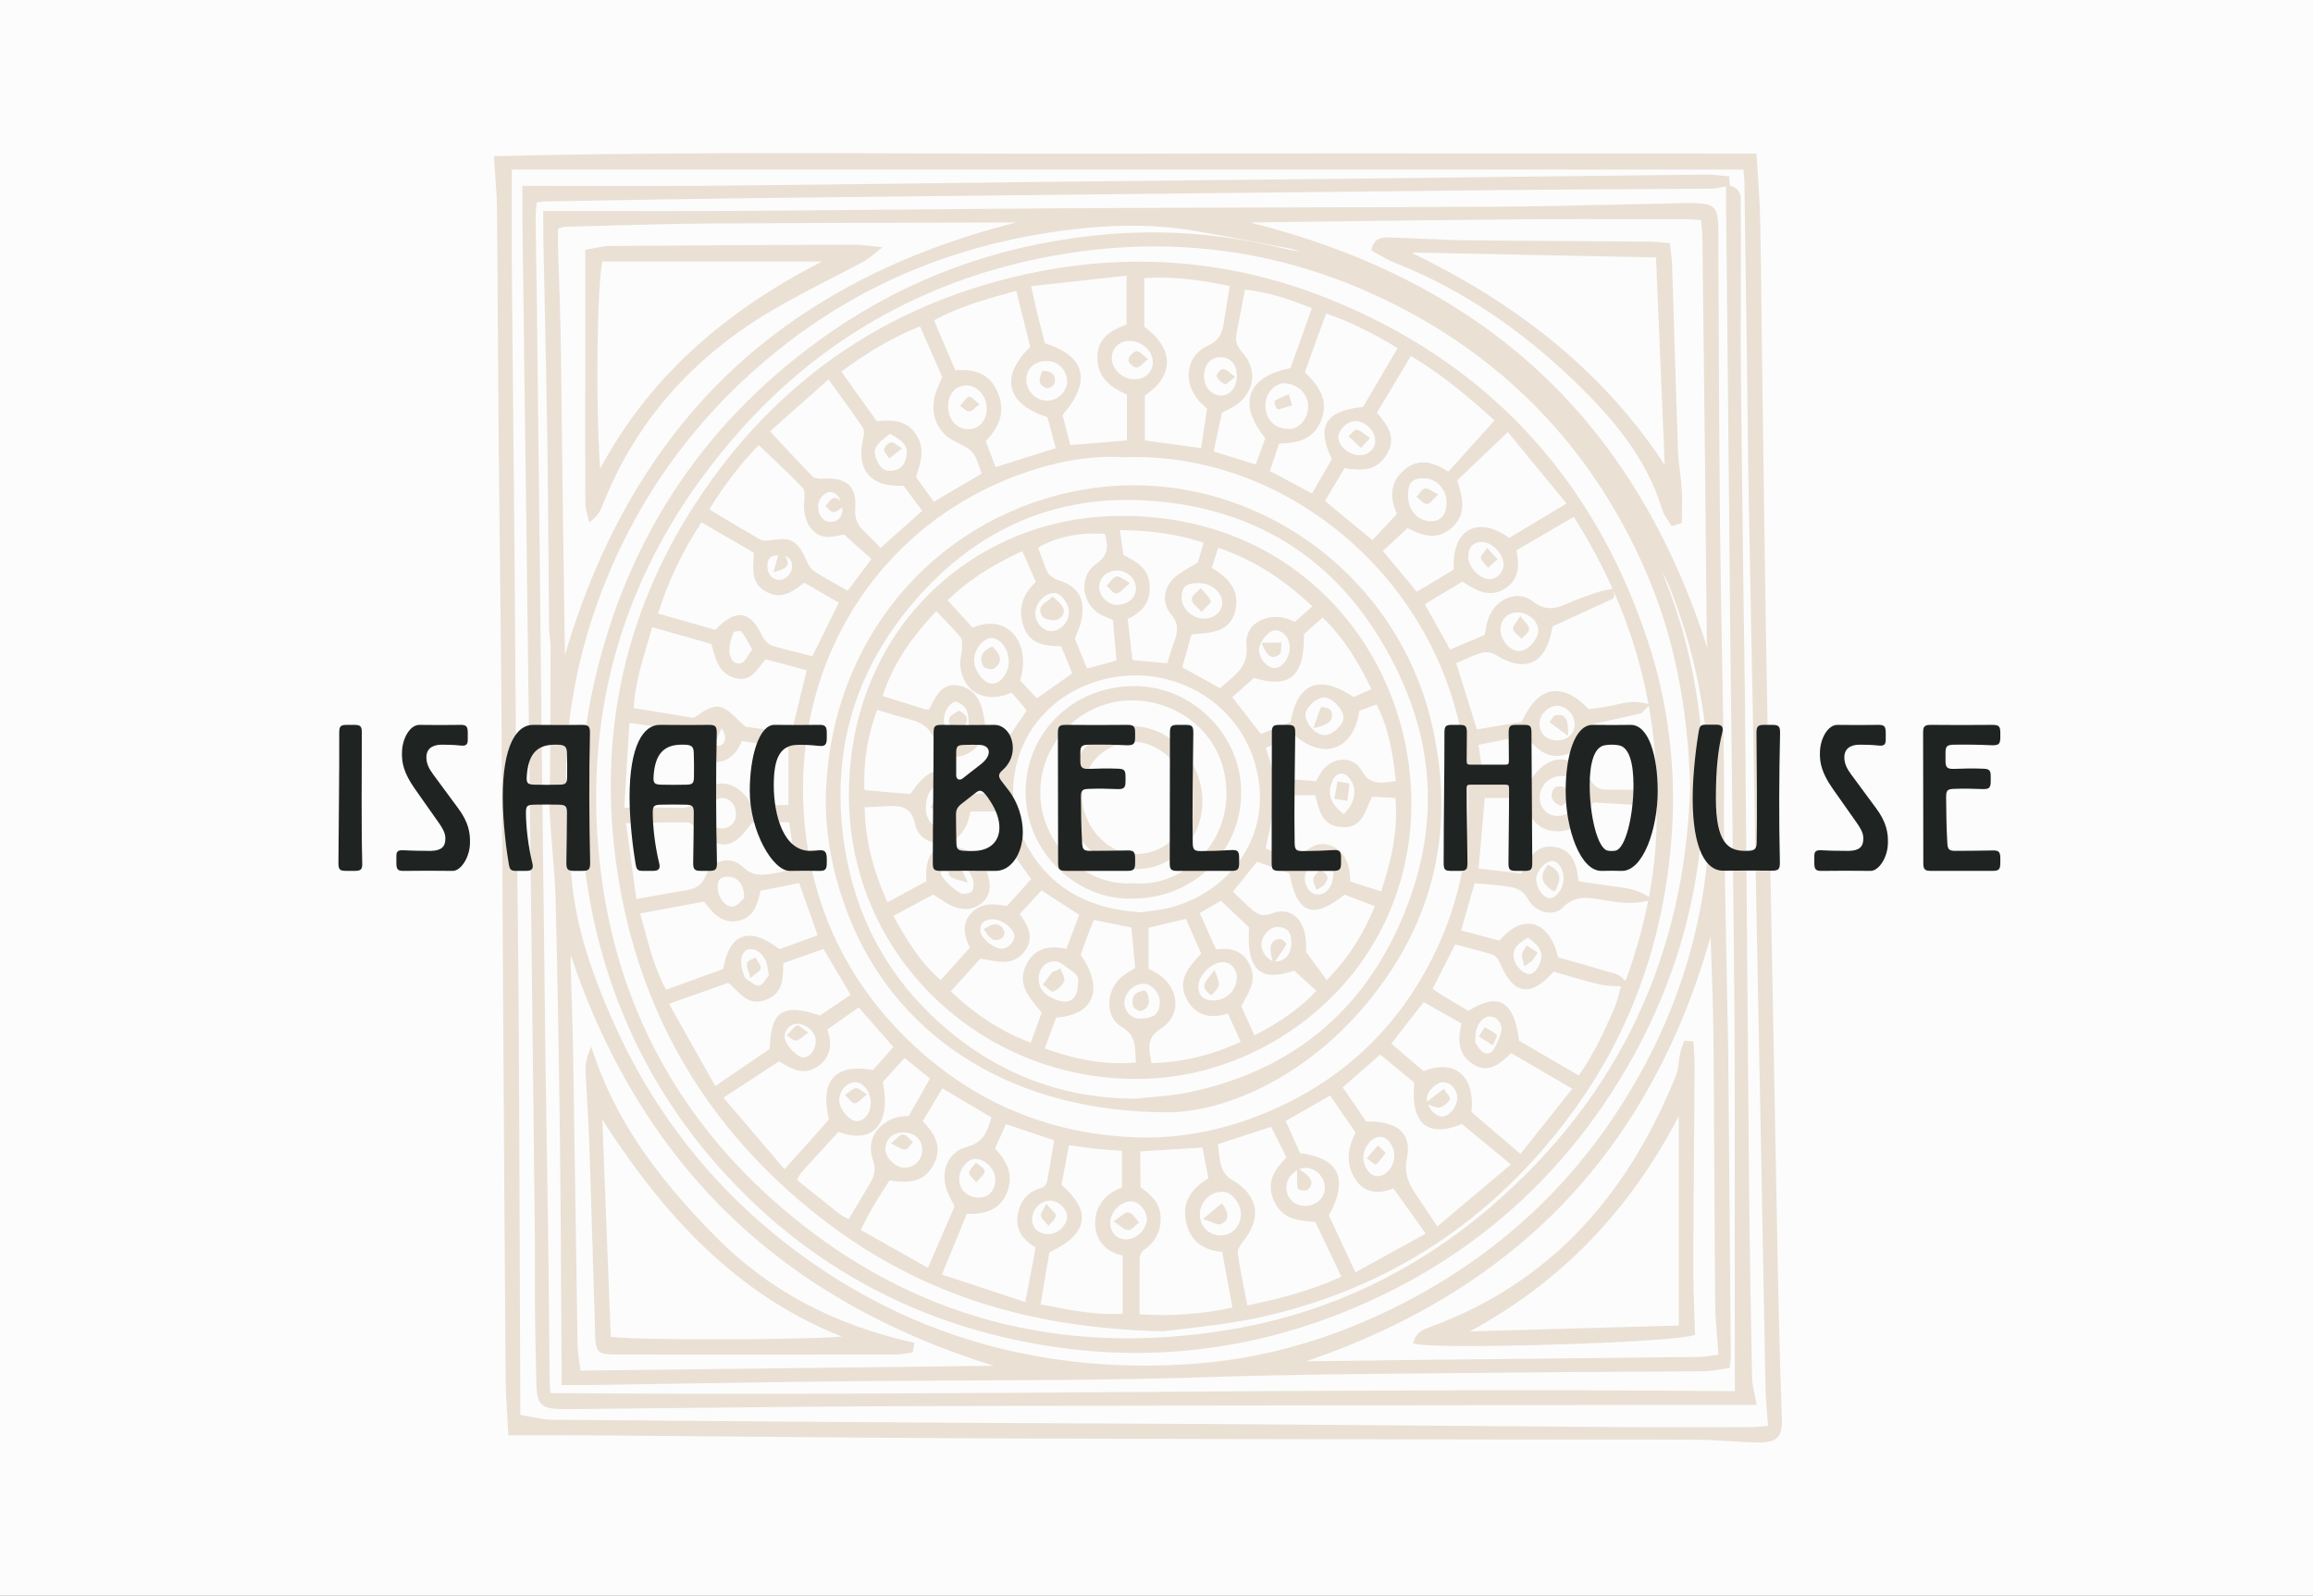 <?xml version="1.0" encoding="UTF-8"?>
<svg id="Layer_2" data-name="Layer 2" xmlns="http://www.w3.org/2000/svg" viewBox="0 0 2160 1490">
  <rect x="0" y="0" width="2160" height="1490" fill="#808080" stroke="none"/>
  <defs>
    <style>
      .cls-1 {
        opacity: .4;
      }

      .cls-2 {
        fill: #d0b699;
      }

      .cls-3 {
        fill: #fcfcfc;
      }

      .cls-4 {
        fill: #1f2322;
      }
    </style>
  </defs>
  <g id="Layer_1-2" data-name="Layer 1">
    <path class="cls-3" d="M1162.27,673.9c7.72,0,7.73-12,0-12s-7.73,12,0,12h0Z"/>
    <rect class="cls-3" width="2160" height="1490"/>
    <g class="cls-1">
      <path class="cls-2" d="M1663.99,1323.97l-.05-1.63c-1.1-33.36-2.24-67.86-2.96-101.8-1.08-50.84-2.01-101.69-2.95-152.53l-4.94-265.71c-.43-23.04-.89-46.08-1.34-69.13-.88-44.58-1.8-90.68-2.52-136.01-1.13-71.16-2.11-143.52-3.06-213.49l-.9-66.09c-.18-12.87-.31-25.74-.45-38.61-.26-24.54-.52-49.91-1.1-74.86-.31-13.24-1.18-26.24-2.1-40.01-.42-6.23-.84-12.54-1.21-18.95l-.1-1.79h-1.8c-59.41,0-118.81-.04-178.2-.08-133.28-.09-271.1-.18-406.62.2-61.48.17-124.07-.02-184.59-.21-132.38-.41-269.26-.84-405.91,2.52l-1.98.05.12,1.97c.33,5.35.72,10.57,1.11,15.7.81,10.9,1.59,21.19,1.69,31.56.39,39.82.64,80.3.87,119.46.2,33.89.4,67.77.7,101.66.31,35.63.74,71.27,1.16,106.9.47,39.31.93,78.63,1.25,117.94.43,52.84.71,106.57.97,158.53.16,30.64.31,61.28.5,91.92l.26,42.15c.71,115.7,1.44,235.33,2.34,353,.09,11.31.76,22.57,1.47,34.48.34,5.66.69,11.46.98,17.46l.09,1.81h1.82c9.1,0,18.01-.02,26.79-.03,18.88-.04,36.72-.07,54.79.06,42.51.32,85.01.69,127.52,1.07,76.82.68,156.25,1.38,234.38,1.71,127.05.52,256.23.71,381.16.9,43.28.06,86.56.13,129.84.2,19.17.03,38.34.01,57.5-.01,31.85-.04,64.78-.08,97.17.16,9.48.07,19.14.69,28.48,1.29,9.15.59,18.61,1.19,27.95,1.29.29,0,.58,0,.87,0,8.6,0,13.65-1.4,16.81-4.62,3.31-3.38,4.53-8.72,4.21-18.41ZM485.82,1300.44c-.14-35.47-.26-70.93-.38-106.4-.29-83.82-.59-170.49-1.11-255.74-.27-45.38-.83-91.52-1.37-136.14-.37-30.9-.75-61.81-1.03-92.71-.32-34.6-.55-69.2-.78-103.81-.21-31.28-.41-62.56-.69-93.83-.34-38.77-.74-77.53-1.13-116.3-.47-46-.94-92-1.32-138-.19-22.68-.14-44.98-.09-68.58.02-10.08.04-20.26.05-30.59h1150.1c.12,1.1.24,2.12.34,3.06.29,2.57.53,4.59.56,6.57.89,59.96,1.74,119.93,2.55,179.89.2,14.41.36,28.83.52,43.24.27,23.4.53,46.81.94,70.21.73,41.74,1.55,83.48,2.37,125.21.51,26.01,1.02,52.02,1.51,78.03.65,34.51,1.27,69.02,1.9,103.52.67,37.16,1.35,74.33,2.05,111.49.64,34.09,1.31,68.17,1.97,102.26.65,33.02,1.29,66.04,1.91,99.06.47,24.97.92,49.94,1.37,74.91.84,46.69,1.68,93.39,2.65,140.08.17,8.23.84,16.36,1.54,24.98.28,3.47.58,7,.84,10.62-1.88.16-3.59.33-5.18.48-4.02.39-7.2.7-10.38.71l-21.92.06c-33.25.09-67.64.18-101.44-.05-58.53-.4-117.07-.88-175.6-1.35-58.22-.47-116.43-.95-174.65-1.34-42.6-.29-85.19-.47-127.78-.65-37.68-.16-75.37-.31-113.05-.55-129.46-.81-267.37-1.7-405.08-2.95-6.65-.06-13.43-1.39-20.61-2.8-3.08-.6-6.25-1.23-9.55-1.78v-6.19c0-5.11.01-9.86,0-14.61Z"/>
      <path class="cls-2" d="M1610.07,777.05c-.17-9.88-.11-19.93-.06-29.66.05-9.34.11-19-.04-28.5-.44-28.81-.97-57.62-1.5-86.43-.87-47.91-1.78-97.45-2.28-146.17-.65-62.77-.91-126.59-1.16-188.32-.11-27.24-.23-54.48-.37-81.72-.13-23.71-2.57-26.2-26.16-26.73-1.32-.03-2.61.02-3.92.07-.67.02-1.34.05-2.02.06-18.05.36-36.1.79-54.14,1.21-39.25.92-79.84,1.88-119.75,2.14-67.91.44-136.97.6-203.75.76-57.07.13-116.07.27-174.1.58-60.9.33-122.82.87-182.71,1.4-51.92.46-103.83.91-155.75,1.24-39.16.25-77.52.19-118.14.12-18.17-.03-36.48-.06-54.99-.06h-1.9l-.02,7.92c-.03,4.65-.05,9.56.04,14.46.42,21.55.88,43.11,1.33,64.67.91,42.84,1.84,87.13,2.49,130.7.53,35.74.79,72.08,1.04,107.23.16,21.65.31,43.3.52,64.96.03,2.65.37,5.29.71,7.84.35,2.65.68,5.14.68,7.65-.02,41.19-.21,82.36-.39,117.2-.03,4.67-.18,9.34-.33,14.02-.27,8.23-.55,16.73-.1,25.1.61,11.4,1.58,22.96,2.51,34.14,1.3,15.56,2.65,31.65,3.05,47.47,1.68,65.48,2.96,136.26,4.03,222.76.61,49.33.88,99.49,1.14,148,.11,21.11.23,42.22.36,63.34.02,3.29.02,6.58,0,10.42v8.47s9.93.02,9.93.02c2.35,0,4.59.02,6.79.02,2.65,0,5.23-.01,7.8-.05,28.58-.41,57.16-.86,85.74-1.32,60.34-.96,122.73-1.96,184.09-2.47,28.49-.24,56.97-.36,85.46-.48,73.89-.31,150.29-.64,225.46-3.14,71.41-2.38,144.09-2.98,214.37-3.57,25-.21,50-.42,75-.7,30.76-.35,62.04-.51,92.29-.67,26.66-.14,53.32-.27,79.97-.54,5.22-.05,10.45-.91,15.51-1.75,2.34-.39,4.67-.77,7.01-1.08l1.51-.2.14-1.52c.15-1.71.31-3.14.45-4.38.24-2.21.43-3.96.42-5.7-.7-83.89-1.43-167.78-2.17-251.67l-.31-35.88-1.13-58.3c-.93-47.65-1.87-95.31-2.68-142.96ZM535.26,985.83c-.3-18.3-.87-36.89-1.43-54.87-.34-10.98-.68-21.96-.96-32.95-.05-1.96.03-3.83.25-5.66,32.93,98.27,83.38,180.4,150.03,244.18,64.95,62.15,147.31,108.84,244.98,138.88l-386.1,4.51c-.33-2.75-.69-5.35-1.03-7.84-.84-6.09-1.56-11.36-1.65-16.68-.75-45.86-1.42-91.72-2.09-137.59-.64-43.99-1.28-87.99-2-131.98ZM769.3,1186.6c-87.55-58.09-153.57-135.99-196.23-231.53-23.79-53.29-35.92-95.14-39.32-135.72-3.81-45.51-7.76-92.58-2.71-139.93,6.13-57.55,22.59-114.45,48.91-169.14,36.32-75.45,89.52-140.14,158.12-192.27,69.79-53.03,150.97-86.93,241.29-100.75,28.21-4.32,53.75-6.47,77.63-6.47,20.3,0,39.4,1.56,57.9,4.66,27.57,4.62,55.49,10.02,82.5,15.25l7.31,1.41c3.22.62,6.32,1.73,9.56,2.94-.09-.01-.18-.03-.27-.05-4.94-.83-10.04-1.69-14.94-2.89-59.77-14.64-118.19-18.57-178.65-12.01-89.66,9.73-171.6,39.78-243.53,89.31-115.58,79.58-190.1,189.26-221.5,325.99-12.44,54.18-16.12,107.88-10.95,159.59,11.32,113.07,53.74,211.92,126.09,293.83,70.89,80.26,159.11,133.7,262.19,158.84,115.85,28.27,229.86,18.4,338.86-29.31,96.67-42.32,174.72-108.22,231.96-195.87,57.39-87.89,86.74-184.26,87.21-286.44.33-72.23-12.29-138.33-38.58-201.98,1.93,3.38,3.4,6.02,4.67,8.78,2.52,5.47,4.66,11.27,6.74,16.88l.42,1.13c2.07,5.59,4.15,11.58,6.36,18.3,16.87,51.33,25.51,105.12,26.41,164.44,1.66,108.97-29.48,211.08-92.56,303.48-54.83,80.33-129.59,142.08-222.21,183.53-54.53,24.4-110.54,38.85-166.47,42.93-128.66,9.38-245.16-19.87-346.24-86.93ZM521.04,218.35c.01-1.6.03-3.21.03-4.83.92-.26,1.76-.51,2.52-.74,1.94-.59,3.34-1.01,4.64-1.04,11.69-.3,23.38-.63,35.08-.96,31.38-.89,63.84-1.81,95.75-2.04,74.08-.53,149.4-.69,222.25-.84l67.54-.15c.13.01.27,0,.41,0-108.9,27.2-199.34,74.64-268.9,141.05-70.02,66.86-121.41,155.37-152.82,263.19-.88-61.05-1.74-122.1-2.54-183.15-.19-14.52-.34-29.05-.5-43.57-.26-24.83-.53-50.5-1-75.76-.3-16.53-.89-33.32-1.46-49.56-.33-9.5-.66-19-.94-28.5-.13-4.32-.1-8.59-.06-13.11ZM1594.39,605.24c-33.02-104.41-85.02-190.47-154.7-255.97-70.83-66.58-162.25-114.08-271.83-141.28,1.57-.2,2.88-.32,4.18-.33l53.75-.68c64.35-.81,130.9-1.66,196.35-2.2,37.48-.31,75.6-.22,112.46-.13,13.38.03,26.76.06,40.13.08,2.89,0,5.85.22,9.28.48,1.36.1,2.8.21,4.35.31.15,1.37.31,2.72.47,4.06.46,3.88.9,7.55.95,11.23.92,72.59,1.78,146.21,2.55,218.81.24,21.92.43,43.83.62,65.75.26,29.56.52,59.12.88,88.68.05,3.73.29,7.36.54,11.2h0ZM1394.73,1124.71c-71.33,61.92-153.49,101.15-244.2,116.6-158.96,27.07-299.93-10.66-419-112.14-102.59-87.44-160.66-200.23-172.61-335.23-12.99-146.75,31.5-278.62,132.24-391.94,74.65-83.98,168.92-138.09,280.19-160.83,36.06-7.37,71.68-11.05,106.75-11.05,71.37,0,140.49,15.24,206.46,45.62,115.73,53.29,200.38,139.43,251.59,256,26.38,60.04,40.17,126.58,42.19,203.43-4.8,156.88-66.57,287.94-183.61,389.54ZM1459.43,1124.39c63.47-65.91,109.9-149.91,138.07-249.74.26,8.44.54,16.88.82,25.31.77,22.72,1.55,46.21,1.77,69.31.38,41.97.62,84.64.84,125.91.22,40.87.44,81.73.81,122.6.09,10.54.95,21.11,1.86,32.31.39,4.85.8,9.84,1.16,15.04-2.01.24-3.94.5-5.82.75-4.83.65-9.38,1.26-13.83,1.31-59.99.69-119.98,1.3-179.97,1.91-31.27.32-62.55.64-93.82.97-16.8.18-33.59.42-50.38.66-11.25.16-22.5.32-33.74.46-2.51.03-5.04.04-7.55.04,96.96-32.86,177.58-82.23,239.8-146.84Z"/>
      <path class="cls-2" d="M489.44,329.51c.74,56.22,1.49,112.44,2.21,168.66,1.34,104.3,2.66,208.6,3.91,312.91,1.36,113.42,2.67,226.85,3.9,340.27.12,11.5.08,23.19.05,34.5-.04,11.15-.08,22.67.04,34.02.24,23.55.71,47.86,1.43,74.31.46,16.87,4.71,21.12,21.64,21.64,2.01.06,4.03.08,6.04.08s3.93-.02,5.86-.04l1.88-.02c33.78-.3,67.56-.66,101.35-1.02,71.92-.77,146.29-1.56,219.44-1.76,180.37-.49,363.77-.69,541.13-.88,72.86-.08,145.73-.16,218.59-.25h23.52s-.39-2.23-.39-2.23c-.58-3.32-1.21-6.29-1.78-9.04-1.08-5.14-2.01-9.58-2.1-13.88-1.16-56.56-2.01-108.98-2.6-160.27-.45-38.7-.74-78.04-1.01-116.09-.14-19.35-.28-38.7-.45-58.05l-.51-61.39c-.65-77.34-1.3-154.69-2.01-232.03-.17-18.75-.47-37.49-.76-56.24-.22-13.84-.44-27.69-.61-41.53l-.33-27.03c-.75-61-1.53-124.08-2.14-186.12-.19-19.15-.14-38.63-.09-57.47.02-8.9.04-17.79.04-26.69l.02-18.76c.03-17.6.05-35.79-.14-53.69,0-.78.03-1.59.06-2.41.22-5.28.52-12.44-10.25-15.8l-.6-8.57-1.64-.12c-2.14-.16-4.28-.37-6.42-.59-4.6-.46-9.35-.92-14.09-.88-61.57.64-123.14,1.38-184.7,2.12l-79.67.96c-20.76.26-41.51.52-62.27.73-44.03.46-88.07.9-132.1,1.34-47.9.48-95.79.96-143.69,1.46-16.95.18-33.9.4-50.85.62-13.05.17-26.1.34-39.15.49-22.77.26-45.54.54-68.32.82-57.73.71-117.43,1.44-176.14,1.89-37.11.29-73.76.22-112.55.14-17.55-.03-35.35-.07-53.52-.07h-1.9l-.02,11.41c-.02,5.84-.03,10.94.03,16.04l1.69,128.51ZM1614.51,452.79c.44,48.89.88,97.79,1.36,146.68.23,22.99.51,45.99.8,68.98.2,16.13.41,32.27.59,48.4l.69,60.2c.65,55.25,1.31,112.37,1.77,168.56.31,38.48.31,77.61.31,115.45v33.31c.04,48.03.03,96.05.03,144.79v59.98c-187.97-1.83-379.12-.5-563.99.78-177.57,1.23-361.16,2.5-542.08.99-.09-1.53-.18-2.94-.27-4.28-.22-3.4-.4-6.33-.44-9.19-.2-18.18-.37-36.36-.54-54.55-.27-29.43-.55-58.86-.94-88.28-.33-24.92-.75-49.83-1.17-74.75-.46-27.19-.92-54.39-1.26-81.58-1.18-93.78-2.25-187.56-3.32-281.33l-.63-55.04c-.29-25.82-.56-51.65-.82-77.47-.2-19.17-.39-38.33-.6-57.5l-.33-29.97c-.71-64.96-1.42-129.92-2.2-194.88-.17-14.1-.4-28.2-.63-42.3-.25-15.24-.5-30.48-.67-45.72-.04-3.73.31-7.57.65-11.29.12-1.26.23-2.52.33-3.78.9-.12,1.72-.24,2.48-.34,2.05-.29,3.68-.53,5.22-.55l46.56-.81c44.31-.78,90.13-1.59,135.19-2.13,88.68-1.07,177.37-2,266.05-2.94l191.36-2.05c90.72-.99,181.45-1.98,272.18-2.85,31.36-.3,62.73-.47,94.09-.63,28.02-.15,56.03-.3,84.05-.54,3.63-.03,7.21-.84,10.66-1.62.98-.22,1.95-.44,2.93-.65v7.73c-.02,4.56-.04,8.77,0,12.98.18,17.48.37,34.96.56,52.43.29,26.22.58,52.43.82,78.65.4,42.37.79,84.75,1.17,127.12Z"/>
      <path class="cls-2" d="M1239.21,278.45c-86.69-34.5-177.22-42.87-269.05-24.9-131.78,25.8-237,94.7-312.75,204.79-73.33,106.56-100.52,226.34-80.83,356.01,19.93,131.13,83.28,239.36,188.3,321.69,89.71,70.32,191.9,104.37,321.6,107.14h.15s.15-.02.15-.02c5.48-.77,12.03-1.52,19.61-2.39,20.02-2.3,44.93-5.15,69.7-10.54,120.29-26.15,218.82-90.84,292.84-192.29,54.48-74.67,85.52-161.7,92.24-258.67,4.32-62.31-3.32-123.47-22.71-181.8-50.83-152.89-151.52-260.23-299.26-319.03ZM1507.22,554.88c-.04-.65-.08-1.4-.1-2.25,15.04,34.14,25.78,69.01,32.33,104.92l-1.69-.45c-10.86-2.88-19.3-1.3-28.43.9-6.03,1.45-12.33,2.37-18.42,3.26-2.4.35-4.8.7-7.19,1.08-12.33-12.91-24.02-18.52-34.73-16.69-10.85,1.86-20.22,11.4-27.86,28.38l-41.92,7.15-19.34-61.92c2.09-.89,4.14-1.81,6.16-2.71,6.02-2.69,11.71-5.23,17.64-6.9,3.86-1.08,9.33-.39,12.47,1.58,13.96,8.75,25.71,11.11,34.9,7.01,9.3-4.15,15.49-14.67,18.38-31.28.09-.51.43-1.12.79-1.77.1-.19.21-.37.3-.56l9.14-4.17c15.46-7.06,30.91-14.11,46.31-21.28,1.47-.69,1.38-2.2,1.27-4.29ZM1362.98,1001.52c-8.34-6.24-20.25-6.67-33.66-1.22l-30.03-25.76,30.21-38.83,35.49,20.16c-5.11,18.75-1.14,31.44,12.13,38.78,14.12,7.8,24.69-2.18,34.01-11.27l57.17,33.27-48.42,60.93-45.79-39.18c1.83-17.07-2.1-30.14-11.11-36.89ZM716.25,552.99c13.95,7.07,23.87-.54,33.46-7.9l1.3-.99,32.35,18.71-24.72,50c-3.4-.86-6.72-1.7-9.99-2.52-8.73-2.19-16.98-4.26-25.2-6.53-5.82-1.61-9.28-4.74-12.35-11.18-5.28-11.05-11.17-16.93-18.01-17.96-.71-.11-1.43-.16-2.17-.16-6.7,0-14.23,4.51-22.91,13.72l-53.51-15.21c9.57-30.44,22.86-58.35,40.57-85.21l48.96,28.42c-.03,2.11-.18,4.29-.31,6.4-.71,10.91-1.51,23.28,12.54,30.39ZM1398.38,973.18l-.7,1.59c-2.09,4.82-4.4,7.75-6.88,8.71-1.49.58-3.09.46-4.9-.36-3.08-1.39-5.45-5.09-7.01-7.53-.43-.67-.81-1.26-1.15-1.73-.6-12.83,2.7-20.34,10.65-24.31,2.1-1.05,7.72.29,9.86,2.35,6.66,6.4,3.48,13.63.12,21.28ZM1391,540.91c-4.41-.09-9.48-2.75-13.57-7.11-4.12-4.4-6.46-9.68-6.26-14.15.22-4.88,1.56-8.48,4-10.7,2.05-1.87,4.94-2.81,8.6-2.81.34,0,.7,0,1.05.02,4.33.2,9.28,2.96,13.25,7.39,4.05,4.52,6.31,9.87,6.04,14.32-.42,6.82-6.7,13.25-13.1,13.03ZM843.6,1057.51c.17,0,.34,0,.51,0,10.23.21,16.94,6.46,17.09,15.93.08,4.94-1.68,9.39-4.95,12.52-3.32,3.17-7.95,4.74-12.95,4.44-7.64-.46-16.74-10.09-16.5-17.45.3-9.43,6.87-15.44,16.81-15.44ZM1049.78,427.02h.1c73.45-2.67,146.5,23.55,205.9,73.89,59.81,50.69,99.24,120.53,111.03,196.66,12.47,80.55-2.01,155.2-43.03,221.88-31.72,51.55-76.34,90.5-132.64,115.78-43,19.31-86.63,28.34-129.73,26.86-76.83-2.66-144.49-29.42-201.1-79.55-60.63-53.69-96.72-120.68-107.28-199.11-21.33-158.55,67.35-300.76,215.66-345.83,23.89-7.26,47.4-11,68.77-11,4.16,0,8.23.14,12.21.43h.1ZM1346.49,482.88c-2.39,2.49-5.6,3.79-9.54,3.85-5.9.04-11.22-1.97-15.2-5.97-4.62-4.65-7.07-11.51-6.89-19.32.24-10.82,4.2-14.84,14.61-14.84h.03c11.45,0,21.04,9.79,21.38,21.8.18,6.27-1.34,11.28-4.4,14.47ZM1141.33,369.25c-4.3.23-8.39-1.26-11.45-4.16-3.53-3.35-5.49-8.25-5.5-13.8-.03-10.42,5.93-17.55,14.83-17.73.15,0,.29,0,.44,0,9.25,0,14.98,6.19,15.35,16.65.37,10.45-5.51,18.63-13.67,19.04ZM1204.52,400.56c-6.39.33-12.18-1.68-16.31-5.6-4.21-4-6.53-9.87-6.55-16.51-.01-5.77,2.42-11.61,6.51-15.61,3.21-3.14,7.09-4.86,10.97-4.86.1,0,.2,0,.3,0,12.41.29,21.94,9.42,22.17,21.24.21,11.11-7.62,20.89-17.1,21.34ZM831.12,405.09c15.27,8.07,16.96,13.21,15.07,22.12-1.66,7.85-6.3,11.93-14.18,12.48-6.33.44-10.47-2.92-13.57-10.88-3.29-8.44-1.98-12.93,12.68-23.72ZM768.77,462.42c2.06-1.92,4.46-2.97,6.78-2.97.13,0,.26,0,.38,0,2.09.1,4.29,1.32,6.18,3.42,1.22,1.35,2.15,3,2.92,4.74-.13-.08-.27-.17-.39-.25-2.33-1.52-4.17-2.71-6.12-2.21-2.14.55-3.58,2.39-4.97,4.17-.49.62-.97,1.25-1.48,1.78l-1.39,1.46,1.54,1.3c.45.38.9.86,1.34,1.33,1.3,1.36,2.78,2.91,4.71,3.01.08,0,.16,0,.24,0,1.71,0,3.19-1.01,5.38-2.51.76-.52,1.7-1.14,2.73-1.8.07.82.16,1.65.12,2.46-.37,6.77-4.68,11.04-11.05,11.04-.21,0-.42,0-.64-.01-6.43-.28-11.17-6.46-11.03-14.37.07-3.95,1.84-7.92,4.72-10.61ZM726.71,518.6l-4.37,15.77,3.27-.93c5.82-1.66,8.81-3.61,9.71-6.31.7-2.11.05-4.44-1.99-7.13-.28-.36-.62-.62-.97-.84,4.82,1.22,7.3,4.38,7.32,9.5,0,3.52-1.52,7-4.2,9.55-2.39,2.27-5.44,3.5-8.33,3.34-6.06-.31-10.5-5.64-10.57-12.66-.04-3.68.73-6.24,2.35-7.85,1.58-1.58,4.16-2.36,7.79-2.44ZM685.11,590.32c1.21-.81,5.9-1.42,6.8-1.04,2.93,3.4,5.15,7.48,7.72,12.19.88,1.61,1.8,3.29,2.78,5.02-1.15,1.6-2.17,3.26-3.17,4.88-2.23,3.61-4.33,7.01-6.74,7.79-2.51.81-4.73.59-6.58-.65-2.59-1.74-4.41-5.46-4.73-9.69-.5-6.45,1.97-13.6,3.92-18.49ZM669.2,690.66l4.65-10.73c2.59,3.96,3.73,7.68,3.22,10.69-.37,2.19-1.64,3.98-3.76,5.3-1.52.95-5.97.53-7.32-.7-5.09-4.57-6.09-9.72-3.06-15.01l6.27,10.44ZM687.32,759.86c.1,3.95-1.27,7.54-3.84,10.09-2.53,2.51-6.06,3.81-9.88,3.71-3.49-.11-6.73-1.73-9.14-4.56-2.45-2.89-3.73-6.68-3.61-10.67.2-6.39,6.63-12.79,13.23-13.18.21-.01.41-.02.62-.02,2.79,0,5.51,1.09,7.71,3.12,3,2.76,4.79,6.96,4.9,11.51ZM679.33,818.66c.65,0,1.33.03,2.04.1,8.45.76,13.86,8.63,13.61,19.68-.58.55-1.21,1.23-1.9,1.97-2.26,2.43-5.06,5.45-8.12,6.12-3.16.71-6-1.01-7.81-2.57-4.52-3.89-7.4-10.83-7-16.86.2-3.05,1.07-5.19,2.66-6.55,1.47-1.25,3.65-1.88,6.51-1.88ZM700.06,886.36c.39-.05.79-.08,1.19-.08,2.45,0,5.09,1,7.56,2.87,4.12,3.13,7.1,8.22,7.79,13.29.17,1.22.4,2.44.78,4.41.19.98.41,2.15.69,3.6-.58.76-1.17,1.64-1.78,2.57-1.93,2.9-4.34,6.51-7.19,7.43-2.66.84-8.74-3.74-12.02-6.2l-.51-.38c-1.34-1-2.1-3.68-2.77-6.04-.16-.55-.31-1.09-.47-1.61-1.91-6.26-1.63-12.23.77-15.99,1.39-2.19,3.46-3.53,5.96-3.87ZM743.3,956.08c.38-.03.77-.05,1.15-.05,8.03,0,16.54,7.02,17.28,14.57.45,4.59-1.08,9.58-4.01,13.02-2.01,2.37-4.47,3.76-6.91,3.92-6.04.43-17.42-11.55-18.01-18.78-.5-6.12,4.5-12.17,10.49-12.68ZM789.1,1014.76c2.74-2.67,5.98-4.13,9.14-4.13h.13c7.82.1,14.45,8.52,14.77,18.77.17,5.31-1.57,10.3-4.78,13.71-2.34,2.48-5.18,3.84-8.23,3.92-2.52.07-5.87-1.62-8.96-4.66-4.52-4.44-7.53-10.62-7.48-15.37.05-4.41,2.06-8.98,5.4-12.24ZM902.78,1085.7c2.57-2.28,5.36-3.52,7.91-3.52.2,0,.4,0,.6.02,10,.77,18.69,10.43,18.22,20.26-.24,5.08-2.14,9.44-5.34,12.29-2.96,2.64-6.83,3.86-11.26,3.56-10.67-.75-17.56-8.08-17.14-18.25.21-5.21,2.9-10.71,7-14.36ZM979.97,1121.15c.22-.01.44-.02.66-.02,3.46,0,7.37,1.68,10.6,4.59,3.2,2.89,5.18,6.55,5.31,9.8.14,3.62-1.55,7.62-4.64,10.95-3.36,3.62-7.84,5.87-12,6.02-4.93.18-9.22-1.25-12.11-4.02-2.57-2.47-3.94-5.88-3.96-9.86-.04-9.05,7.2-16.89,16.16-17.46ZM1120.46,1134.23c0-5.92,2.34-11.43,6.6-15.52,4.15-3.99,9.52-6.04,15.22-5.81,3.42.14,7.19,2.24,10.34,5.76,4.18,4.67,6.55,10.92,6.18,16.33-.76,11.13-8.97,18.98-19.53,18.66-10.71-.32-18.79-8.67-18.81-19.41ZM1285.98,1098.39c-7.08-.47-12.92-8.79-12.75-18.16.17-9.09,7.87-18.49,15.26-18.62.06,0,.11,0,.17,0,7.04,0,13.17,7.9,13.43,17.37.15,5.5-2.3,11.35-6.38,15.28-3,2.89-6.48,4.36-9.74,4.13ZM1346.8,1042.71h0c-2.42.12-5.6-1.39-8.28-3.97-2.13-2.05-3.79-4.56-4.84-7.14l.35.09c1.66.46,3.08.97,4.3,1.41,1.88.68,3.48,1.25,4.95,1.25.54,0,1.06-.08,1.58-.25,3.42-1.17,6.81-3.75,8.86-6.74,1.19-1.74-.32-3.65-2.61-6.54-.64-.81-1.28-1.62-1.75-2.31l-1.14-1.68-15.43,11.97c-.22-.98-.36-1.96-.37-2.91-.04-3.03,1.94-6.91,5.17-10.12,3.23-3.21,7.13-5.19,10.21-5.19.05,0,.09,0,.13,0,3.1.06,6.15,1.49,8.6,4.03,2.84,2.95,4.42,6.95,4.33,10.96-.18,8.18-7.4,16.99-14.05,17.15ZM1427.01,875.63c11.88,8.22,14.84,15.27,10.58,24.9-1.85,4.19-5.89,10.88-12.13,8.64-4.39-1.57-9.33-6.78-10.99-11.61-3.16-9.16.24-15.18,12.54-21.92ZM1434.64,820.28c.55-7.54,8.54-16.24,14.72-16.24.16,0,.31,0,.46.02,5.85.42,10.88,8.78,10.36,17.2-.55,8.96-6.97,17.51-13.05,17.51-.09,0-.18,0-.27,0-2.09-.09-4.55-1.56-6.76-4.03-3.61-4.05-5.81-9.86-5.47-14.46ZM1472.32,742.93c-.53,12.28-6.92,19.02-18.01,19.02-.09,0-.19,0-.28,0-4.48-.05-8.61-1.87-11.62-5.13-3.26-3.52-4.86-8.27-4.51-13.36.74-10.78,9.55-18.83,20.3-18.83.41,0,.82.01,1.24.03,8.42.48,13.52,3.71,12.89,18.27ZM1437.81,673.99c.92-7.99,8.82-15.12,16.65-14.91,8.44.2,16.28,8.72,16.13,17.53-.07,4.12-1.72,7.87-4.66,10.57-3.34,3.06-7.95,4.56-13.1,4.21-4.9-.34-9.09-2.32-11.81-5.58-2.63-3.16-3.74-7.25-3.21-11.83ZM1401.27,588.51c-.14-4.8,1.43-9.11,4.42-12.14,2.92-2.96,6.89-4.55,11.66-4.49,5.3.07,10.73,2.47,14.54,6.42,3.06,3.17,4.7,6.92,4.62,10.56-.09,4.44-2.97,9.96-7.33,14.07-3.51,3.3-7.53,5.2-10.61,5.08-8.62-.34-17.02-9.81-17.3-19.5ZM1269.83,425.11c-5,.13-10.64-2.29-14.78-6.28-3.26-3.14-5.16-6.87-5.21-10.24-.05-3.36,1.81-7.23,4.98-10.35,3.23-3.19,7.25-5.07,10.8-5.07.1,0,.19,0,.29,0,9.35.27,18.27,9.13,18.34,18.22.06,7.75-6,13.52-14.41,13.71ZM1205.08,343.83c-19.85,3.83-32.54,11.96-36.73,23.56-4.2,11.64.39,26.07,13.29,41.8l-8.96,24.58-39.29-12.14,7.77-36.36,2.17-1.07c2.32-1.13,4.74-2.31,7.11-3.59,10.11-5.46,16.87-14.26,18.55-24.14,1.63-9.6-1.54-19.36-8.94-27.48-6.05-6.65-6.43-12.04-5.05-19.12,1.82-9.25,3.59-18.5,5.46-28.25l2.15-11.2c23.3,2.52,43.64,9.86,62.51,17.34l-20.03,56.07ZM1146.68,277.4c-1.36,8.3-2.59,15.77-3.69,23.25-1.57,10.61-4.42,17.28-14.93,22.12-9.31,4.29-15.49,11.85-17.41,21.29-2.13,10.44,1.43,21.99,9.52,30.89,1.51,1.66,3.18,3.19,4.96,4.8.66.6,1.35,1.23,2.07,1.9l-5.52,36.88-52.59-7.24v-42.04c13.27-8.56,20.39-19.09,20.63-30.5.24-11.83-7.25-23.67-21.11-33.41v-45.65c28.79-2.01,56.35,2.54,79.77,7.42l-1.68,10.3ZM996.54,356.94c-.63,9.49-9.49,17.49-19.12,17.24h0c-10.21-.15-18.9-9.12-18.98-19.58-.04-4.85,1.65-9.08,4.87-12.25,3.49-3.43,8.56-5.3,14.31-5.3.24,0,.48,0,.72,0,4.88.13,9.69,2.42,13.21,6.28,3.49,3.83,5.31,8.79,4.98,13.6ZM901.41,359.94c.34-.02.69-.03,1.03-.03,4.16,0,8.29,1.68,11.73,4.81,4.45,4.03,7.1,9.84,7.28,15.93.19,6.18-1.72,11.65-5.37,15.39-3.05,3.13-7.2,4.77-11.55,4.74-11.2-.07-18.88-8.57-19.1-21.16-.2-11.1,6.22-19.01,15.98-19.66ZM830.69,1102.33c21.92,3.39,32.99-.43,40.63-13.86,10.04-17.64.58-30.73-9.64-41.63l18.4-30.48,45.72,27.09c-3.64,12.53-6.94,23.31-22.6,27.46-8.17,2.17-14.4,7.04-18.01,14.08-4.03,7.88-4.26,17.89-.61,27.44,1.29,3.36,2.94,6.54,4.68,9.91.7,1.35,1.42,2.73,2.14,4.18l-24.84,57.5-62.67-35.42c7.97-17.23,17.51-32.02,26.79-46.29ZM902.92,1133.5c14.03.45,30.57-1.81,37.73-20.45,6.78-17.64-2.31-30.88-11.45-40.55l10.18-22.74,44.98,15.06c-.49,3.01-.97,6.01-1.45,9-1.63,10.13-3.16,19.7-5.09,29.39-.48,2.42-2.84,5.46-4.13,5.77-13.38,3.25-21.24,11.99-23.38,25.98-1.89,12.35,3.63,22.16,16.87,29.93l-9.68,51.04-77.94-25.73,23.36-56.7ZM979.96,1169.6c18.85-9.01,28.72-18.72,30.17-29.67,1.37-10.33-4.81-21.26-18.89-33.38l7.04-37.15c2.07.29,4.13.58,6.19.87,5.97.85,12.14,1.73,18.23,2.4,5.79.63,11.66,1.07,17.87,1.54,2.32.18,4.71.35,7.19.55v34.19c-16.49,5.66-25.8,18.83-24.96,35.47.72,14.37,10.24,24.75,25.58,28.01v54.31c-23.19,1.58-45.49-2.68-69.06-7.2-2.51-.48-5.03-.96-7.58-1.44l8.2-48.51ZM1036.84,1141.14c.52-10.11,9.87-19.26,19.63-19.26h.1c2.96.02,6.27,1.68,9.07,4.57,3.4,3.5,5.45,8.21,5.35,12.29-.11,4.54-2.4,9.25-6.26,12.92-3.97,3.77-9.01,5.86-13.72,5.72-3.97-.11-7.59-1.72-10.18-4.54-2.8-3.03-4.22-7.19-3.98-11.7ZM1218.5,1126.12c-.12,0-.24,0-.35,0h0c-4.8-.07-9.16-1.93-12.26-5.24-3.19-3.41-4.82-8.06-4.57-13.1.22-4.37,2.51-8.83,6.29-12.25,1.17-1.06,2.45-1.9,3.76-2.64v1.28c0,2.02-.03,3.78-.05,5.33-.06,4.14-.1,6.88.38,9.67.23,1.28,1.5,1.73,1.91,1.88.61.22,2.48.69,4.32.69,1.27,0,2.52-.23,3.33-.93,2.47-2.16,3.61-4.32,3.48-6.6-.23-3.9-4.15-7.33-10.4-11.61l-1.05-.72c2.03-.85,4.13-1.31,6.17-1.31.24,0,.48,0,.72.02,9.36.5,17.49,9.55,17.08,19-.43,9.63-8.3,16.54-18.76,16.54ZM1409.3,502.34c-13.36-9.94-27.15-12.8-37.08-7.62-7.22,3.76-15.55,13.27-14.68,37.19l-34.47,20.75-4.56-5.52c-3.99-4.83-7.9-9.55-11.82-14.27-3.61-4.34-7.24-8.66-11.01-13.16l-4.34-5.18,23.04-21.28c12.33,5.98,26.22,12.15,40.42.36,15.81-13.11,10.9-29.36,6.06-45.1l47.25-45.06,54.79,66.73-53.61,32.16ZM1352.58,440.42c-12.8-8.08-26.51-13.56-40.36-2.33-13,10.54-15.58,24.6-7.69,41.81l-22.83,24.53-44.41-36.61,18.3-30.72c15.04,2.62,30.34,3.35,39.92-13.63,8.77-15.56-.12-26.47-8.72-37.03l-.92-1.13,31.75-52.94c29.92,17.91,55.18,39.48,78.05,60.28l-43.09,47.78ZM1272.92,379.99c-18.44,1.95-29.14,6.59-33.62,14.58-4.34,7.74-2.93,18.62,4.44,34.19l-18.5,32.08-39.33-21.03,8.49-25.55c16.11-.46,32.2-2.87,39.47-22.01,7.39-19.43-2.85-32.24-15.3-44.56l2.57-7.28c2.38-6.73,4.78-13.55,7.24-20.35,2.21-6.12,4.46-12.23,6.91-18.84l3.11-8.44c20.65,6.93,41.39,16.96,66.78,32.28l-32.26,54.92ZM1058.81,354.19c-5.56-.13-11.04-2.63-15.04-6.86-3.71-3.93-5.67-8.78-5.51-13.67.28-8.58,7.07-15.16,15.79-15.32,6.24-.12,12.44,2.32,16.78,6.69,3.82,3.84,5.86,8.76,5.73,13.84-.23,9.12-7.69,15.64-17.75,15.33ZM1051.99,303.1c-11.73,4.45-26.9,10.82-27.2,29.94-.33,20.51,14.31,29.73,27.58,35.38v42.89l-52.89,4.34-7.24-28.08c14.11-16.54,19.38-30.19,16.11-41.68-3.12-10.98-13.79-19.29-32.62-25.39l-1.83-7.07c-1.67-6.44-3.39-13.03-4.99-19.64-1.42-5.88-2.72-11.79-4.19-18.43-.57-2.58-1.17-5.28-1.8-8.12l89.06-9.79v45.66ZM944.92,362.4c2.75,11.67,13.93,20.83,33.24,27.22l7.77,28.86-56.22,17.75-9.2-24.39c14.85-14.89,18.29-30.29,10.49-47.04-6.79-14.6-19.17-20.66-38.83-19.01l-19.96-46.61c24.01-13.17,49.7-20.23,76.83-27.52l13.06,52.1c-14.12,14.08-19.9,27.08-17.18,38.63ZM877.42,357.88c-2.06,4.75-4,9.24-4.96,14.06-3.36,16.87,3.94,32.52,18.61,39.86,18.33,9.17,18.73,9.37,25.61,30.53l-44.6,26.21-16.7-23.16.61-1.88c3.92-12.02,7.96-24.46-.23-37.35-8.87-13.96-22.53-14.21-37-12.89l-33.08-46.26c25.99-19.2,48.78-32.31,73.44-42.23l20.78,47.24c-.8,2.01-1.64,3.97-2.47,5.88ZM806.24,408.53c-3.57,15.1-2.07,26.71,4.47,34.49,6.49,7.74,17.6,11.29,33.09,10.58l17.46,23.44-39.02,34.65c-1.08-1.12-2.15-2.25-3.22-3.37-3.27-3.44-6.65-6.99-10.2-10.25-6.97-6.4-11.1-12.57-10.19-23.52.81-9.75-.99-16.72-5.5-21.3-4.24-4.3-10.89-6.41-20.25-6.41-1.59,0-3.25.06-5,.18-3.24.21-7.37-.4-8.98-2.03-10.11-10.22-19.92-20.78-30.31-31.96-3.12-3.35-6.29-6.76-9.53-10.24l54.62-48.46c2.64,3.65,5.23,7.23,7.79,10.75,8.53,11.76,16.59,22.86,24.29,34.22,1.36,2.01,1.21,6.18.49,9.21ZM749.84,455.94c1.93,2.05,1.49,8.04,1.2,12l-.06.79c-1.25,17.39,6.8,30.74,19.57,32.48,4.57.62,9.3-.38,13.47-1.26,1.42-.3,2.81-.59,4.14-.81l25.66,22.9-22.19,29.65c-2.98-1.71-5.89-3.35-8.74-4.95-8.06-4.54-15.68-8.83-22.88-13.57-2.43-1.6-4.7-4.81-6.93-9.83-6.54-14.72-11.59-19.85-22.95-19.85-2.92,0-6.25.34-10.14.94-1.92.3-7.03,1.09-9.67-.39-12.1-6.82-23.92-13.95-36.44-21.49-3.77-2.27-7.58-4.57-11.47-6.9,14.05-22.87,29.17-42.56,46.14-60.09,3.52,3.38,7,6.69,10.43,9.95,10.86,10.33,21.12,20.1,30.86,30.43ZM710.16,621.6c1.53-2.02,3.11-4.11,4.83-5.97l38.35,10.22-14.25,58.8-42.92-6.05c-2.62-2.2-5.03-4.55-7.35-6.81-5.35-5.21-10.41-10.13-16.43-11.53-7.44-1.74-16.02,3.98-24.24,10.16l-56.26-9.1c.83-19.82,6.18-38.07,11.84-57.36,1.74-5.94,3.53-12.06,5.21-18.3l55.35,15.66c.47,1.55.92,3.13,1.36,4.7,3.32,11.72,6.75,23.85,21.77,27.38,11.69,2.74,17.32-4.64,22.74-11.79ZM649.05,695.17l.72,1.4c4.61,8.93,11.28,14.18,18.77,14.79,7.08.55,14.09-3.19,19.62-10.63,1.37-1.84,2.35-3.85,3.48-6.19.38-.79.79-1.63,1.24-2.51l43.38,6.59v53.2h-34.03c-.24-.38-.5-.78-.77-1.2-1.21-1.89-2.71-4.24-4.44-6.41-6.83-8.51-15.32-12.94-23.88-12.51-8.05.42-15.43,5.22-20.79,13.53-4.47,6.93-9.06,9.37-17.26,9.14-7.25-.16-14.49-.21-21.88-.21-5.04,0-10.15.02-15.37.04-4.82.02-9.74.04-14.8.04l4.72-79.16c4.64.66,9.2,1.27,13.69,1.87,13.47,1.79,26.19,3.48,38.65,6.37,3.3.76,6.7,7.43,8.95,11.83ZM598.72,768.45c14.73-.32,28.66-.61,42.36-.53,2.79.02,6.33,2.15,8.37,4.23,12.06,12.33,20.21,17.07,28.14,16.42,7.68-.65,14.98-6.64,24.34-20.02.17-.05.33-.11.5-.16.77-.25,1.49-.48,2.09-.49,8.36-.05,16.73-.05,25.71-.04h6.71s6.42,42.71,6.42,42.71c-1.92.49-3.8,1-5.66,1.5-5.27,1.42-10.25,2.76-15.32,3.56-10.27,1.6-19.14,3-28.39-5.81-5.57-5.3-12.29-7.45-18.97-6.07-6.99,1.45-12.85,6.67-16.09,14.33-3.95,9.33-9.71,11.92-18.97,13.43-10.51,1.71-21.07,3.62-32.25,5.63-4.36.79-8.84,1.59-13.48,2.42l-9.58-70.81c4.82-.09,9.5-.19,14.08-.29ZM657.58,841.88c7.84,10.91,16.85,20.97,31.71,18.03,14.26-2.82,18.13-14.76,20.83-28.04l36.2-7.26,17.26,48.83-35.67,12.95c-14.37-11.03-26.21-14.85-35.22-11.32-8.64,3.38-14.47,13.42-17.33,29.85l-53.34,19.35c-10.02-18.36-15.39-38.47-21.6-61.66-.84-3.15-1.7-6.33-2.57-9.56l59.73-11.16ZM680.07,917.78c2.48,1.88,4.78,4.19,7.01,6.42,6.94,6.95,14.12,14.12,27.09,9.86,16.82-5.54,17.05-19.68,17.26-32.15.01-.83.03-1.65.05-2.48l37.54-13.27,25.32,42.83-28.64,19.37c-18.38-6.29-29.28-6.86-36.36-1.92-6.92,4.82-10.08,14.73-10.52,33.05l-50.84,34.75-43.26-76.81,55.35-19.65ZM727.46,991.09c11.83,7.16,24.07,14.26,37.49,3.85,10.17-7.9,12.74-19.2,7.65-33.61l29.28-20.57,32.33,36.89-18.81,21.51c-17.72-2.97-29.8-.76-36.89,6.78-7.34,7.8-8.79,20.73-4.4,39.5l-5.3,5.99c-4.61,5.22-9.38,10.61-14.17,15.97-4.6,5.15-9.23,10.29-14.67,16.33l-7.32,8.14-57.04-66.8,51.86-34ZM745.35,1099.77c1.13-2.05,2.11-3.81,3.35-5.2,8.73-9.74,17.58-19.39,26.33-28.94l7.93-8.66c13.92,5.31,25.79,4.69,33.52-1.76,6.61-5.52,13.29-17.79,7.88-44.87l20.42-22.36,23.75,19.17-19.92,34.93c-.84.07-1.7.13-2.55.18-2.69.17-5.48.35-8.17,1.09-9.79,2.7-17.43,8.49-21.49,16.29-3.72,7.13-4.14,15.27-1.21,23.52,3.18,8.98,1.32,15.05-2.72,21.94-4.49,7.65-9.05,15.26-13.96,23.45l-6.01,10.03c-1.05-.57-2-1.07-2.88-1.54-2.34-1.23-4.03-2.12-5.47-3.25-10.09-7.97-20.11-16.03-30.25-24.19l-9.69-7.79c.4-.7.78-1.38,1.15-2.04ZM1064.38,1174.53c.05-2.37,1.51-5.52,3.06-6.6,11.47-7.98,16.69-17.87,16.42-31.1-.28-14.25-9.71-21.35-18.83-28.22l-.17-33.38,58.07-3.66,5.54,28.74c-18.1,10.82-24.85,24.51-20.64,41.8,4.01,16.41,15.57,25.67,33.48,26.85l9.6,52.09c-28.8,6.17-56.45,8.19-86.72,6.34l-.02-12.17c-.03-14.01-.06-27.25.19-40.7ZM1155.91,1170.68c-.44-2.96,1.67-7.39,3.89-10.05,9.65-11.6,13.61-22.72,11.77-33.06-1.8-10.07-9-18.82-21.41-25.99-3.93-2.27-7.74-7-9.28-11.5-1.64-4.79-2.22-10.04-2.84-15.59-.22-1.98-.44-3.99-.72-6.03l49.72-16.19,14.36,28.58c-10.53,10.74-19.06,21.95-12.35,38.97,7.44,18.86,23.38,20.26,39.21,21.24l24.37,51.17c-30.41,13.84-61.3,21.37-87.82,26.86-.77-4.03-1.55-7.99-2.32-11.91-2.47-12.57-4.8-24.45-6.59-36.5ZM1247.94,1094.28c-4.7-9.27-15.78-14.99-33.87-17.49l-13.42-29.96,41.49-23.78,23.8,34.57c-8.96,17.14-8.58,32.45,1.14,45.51,7.66,10.29,19.15,12.53,34.17,6.67l30.18,42.22-65.7,36.11-24.75-53.09c9.6-17.7,11.87-31.03,6.94-40.74ZM1309.68,1057.61c-5.78-6.87-16.32-10.35-31.38-10.35-.82,0-1.67,0-2.52.03l-21.9-31.88,35.11-30.65,31.69,26.24c-1.83,20.09,1.55,33.43,10.07,39.66,7.7,5.63,19.28,5.28,34.47-1.05l45.75,37.79-68.69,57.9-5.47-8.11c-4.33-6.42-8.19-12.13-11.97-17.89l-.8-1.21c-7.23-10.99-13.48-20.47-10.22-36.04,2.17-10.36.77-18.58-4.16-24.45ZM1371.35,944.01l-5.97-3.53c-5.92-3.49-11.89-7.02-17.83-10.62-2.14-1.3-4.18-2.72-6.76-4.51-.91-.63-1.87-1.3-2.91-2.01l21.03-41.43c2.84.75,5.69,1.48,8.54,2.22,8.86,2.28,18.01,4.64,26.82,7.49,2.37.77,4.93,4.2,6.14,7.04,6.69,15.71,13.66,23.65,21.94,25.01,8.19,1.33,17.26-3.83,28.51-16.25,3.78,1.07,7.59,2.18,11.42,3.29,10.35,3.01,21.05,6.12,31.83,8.65,5.14,1.21,10.52,1.38,15.72,1.54,1.32.04,2.63.08,3.95.14-.45,1.6-.87,3.21-1.3,4.81-1.42,5.35-2.9,10.87-5.07,15.92-8.32,19.34-18.4,41.66-33.06,62.6l-55.72-32.47c-2.8-20.52-7.87-31.43-16.38-35.33-7.59-3.48-17.71-1.04-30.9,7.45ZM1502.28,907.55c-1.44-.35-2.88-.71-4.27-1.14-10.54-3.28-21.23-6.29-31.55-9.2-3.84-1.08-7.65-2.15-11.41-3.23-3.96-16.97-12.27-28.17-22.9-30.8-7.09-1.76-18.34-.49-31.96,15.2l-35.7-9.53,12.56-44.07c2.99.27,5.96.52,8.92.76,8.22.66,15.98,1.29,23.76,2.61,6.28,1.07,12.69,3.16,17.02,11.22,3.63,6.76,10.38,11.63,17.59,12.7,5.86.87,11.23-.79,15.13-4.68,11.44-11.39,23.17-9.4,36.76-7.1l4.23.7c11.44,1.87,23.28,3.81,38.73.08-4.7,23.87-11.53,48.25-20.53,73.39-.14.38-.8.9-1.46,1.37-3.64-5.51-9.6-6.97-14.93-8.28ZM1508.64,827.94l-3.01-.38c-7.51-.98-14.9-2.1-22.73-3.28-2.94-.45-5.91-.9-8.92-1.34-1.36-15.25-5.24-29.39-22.13-32.04-18.26-2.85-25.38,12.1-30.87,24.81l-40.2-4.61,5.77-65.95h6.28c6.19-.02,12.41-.03,18.63.02,8.9.07,13.24,3.05,15.48,10.62,3.66,12.39,13.19,19.85,26.17,20.45,12.19.55,22.21-5.2,28.95-16.67,1.33-2.26,2.59-4.55,4.03-7.17l1.69-3.06,59.19,3.58c.68,27.8-1.66,55.87-7.09,84.66h-.01c-11.67-7.24-21.61-8.46-31.22-9.64ZM1499.55,737.34c-6.33-.1-10.39-2.52-14.03-8.35-8.09-12.96-17.78-19.81-28.02-19.81h-.05c-10.59.02-20.69,7.31-29.19,21.07-.32.52-.78,1.03-1.53,1.88-.33.37-.71.79-1.14,1.29-1.49-.07-3.04-.14-4.63-.21-4.69-.2-9.55-.42-14.46-.85-4.29-.37-8.67-.97-13.74-1.67-2.14-.29-4.42-.6-6.91-.93l-5.22-34.2,43.28-8.63c.93.97,1.86,1.96,2.79,2.96,8.23,8.81,17.55,18.8,33.25,15.29,16.1-3.59,22.22-16.6,26.51-28.81l9.49-2.08c12.36-2.7,24.03-5.24,35.79-7.98,1.5-.35,2.52-1.47,3.95-3.02.74-.81,1.65-1.81,2.88-2.97l1.17-1.11c4.56,25.5,7,51.53,7.37,78.21-4.82,0-9.44.02-13.92.03-11.7.03-22.77.06-33.64-.11ZM1504.8,550.06c-1.37.3-2.72.56-4.04.82-2.96.57-5.76,1.11-8.52,2.05l-3.68,1.25c-7.92,2.68-16.12,5.46-23.88,8.96-11.26,5.09-20.89,8.2-33.51-1.69-6.09-4.77-13.64-6.1-21.27-3.74-9.38,2.89-17.17,10.85-20.32,20.76-.93,2.91-1.48,5.95-2.12,9.46-.28,1.54-.58,3.2-.95,5.02l-32.35,13.68-23.59-42.41,35.12-21.13.68.44c11.36,7.27,24.25,15.53,39.13,6.09,13.79-8.75,13.3-22.84,10.64-35.74l53.56-31.22c13.97,22.13,26.02,44.49,36.17,67.15l-1.08.24Z"/>
      <path class="cls-2" d="M548.49,480.82c.38,1.35.77,2.69,1.08,4.04l.67,2.94,2.37-1.86c6.56-5.15,8.62-10.39,10.27-14.6,30.16-76.73,83.66-137.98,159.02-182.02,18.37-10.74,37.64-20.7,56.28-30.34,9.71-5.02,19.75-10.21,29.55-15.45,2.09-1.12,3.9-2.61,6.65-4.86,1.59-1.3,3.52-2.89,6.04-4.84l3.79-2.93-4.77-.47c-3.52-.34-6.47-.69-9.05-1-4.79-.57-8.2-.96-11.84-.97-68.04.25-148.44.58-228.8,1.21-4.69.04-9.33.97-14.24,1.95-2.36.47-4.8.96-7.38,1.38l-1.6.26v24.93s-.01,164.4-.01,164.4c-.03,15.99-.06,32.52.18,48.79.05,3.24.95,6.4,1.82,9.45ZM562.6,244.25h205c-96.16,49.15-164.04,112.61-207.17,193.7-4.51-65.61-2.64-173.91,2.17-193.7Z"/>
      <path class="cls-2" d="M1568.82,440.16c-.76-6.09-1.55-12.39-1.77-18.56-1.26-35.44-2.37-71.48-3.44-106.33-.69-22.39-1.38-44.78-2.11-67.17-.14-4.3-.63-8.53-1.16-13.01-.25-2.09-.5-4.23-.72-6.44l-.16-1.59-1.59-.13c-2.17-.17-4.18-.36-6.08-.55-3.91-.38-7.29-.7-10.77-.73-39.31-.33-78.62-.6-117.94-.87l-48.22-.34c-5.72-.04-11.65-.09-17.53-.31-7.43-.28-14.85-.59-22.28-.9-12.68-.53-25.37-1.06-38.05-1.45-5-.16-13.39-.42-16.11,10.69l-.35,1.44,1.31.69c2.02,1.07,4.04,2.21,6.08,3.37,4.52,2.56,9.19,5.21,14.16,7.19,61.67,24.49,117.45,61.5,170.54,113.12,30.83,29.98,64.4,67.39,79.62,117.55,1.1,3.64,3.25,6.86,5.33,9.99.93,1.39,1.86,2.78,2.68,4.21l.76,1.31,9.58-2.95v-1.41c0-3.11.04-6.21.09-9.32.1-6.98.2-14.2-.22-21.3-.32-5.43-1.01-10.91-1.67-16.2ZM1554.62,434.18c-54.32-82.62-131.35-147.27-235.22-197.46l.23-.87,226.84,4.54,8.15,193.79Z"/>
      <path class="cls-2" d="M1372.25,1256.99c72.3,0,195.26-5.01,209.34-10.12l1.29-.47-.04-1.37c-.18-6.68-.41-13.32-.63-19.93-.48-14.01-.98-28.5-.94-42.67.13-38.67.44-77.99.74-116.02.19-23.91.38-47.81.53-71.72.03-4.7-.29-9.45-.6-14.04-.15-2.14-.29-4.28-.4-6.42l-.08-1.65-8.69-.8-.47,1.45c-.33,1.03-.7,2.06-1.07,3.08-.83,2.33-1.69,4.75-2.22,7.26-.55,2.62-.87,5.33-1.19,7.94-.55,4.54-1.08,8.82-2.63,12.68-48.12,119.22-123.37,196.14-230.06,235.15-5.3,1.94-12.56,4.59-14.9,13.2l-.51,1.87,1.88.48c5.82,1.48,25.06,2.1,50.66,2.1ZM1372.65,1243.31c84.69-45.99,148.63-111.89,195.09-201.06v195.59l-195.09,5.46Z"/>
      <path class="cls-2" d="M550.32,1067.97c1.43,42.24,2.7,85.19,3.92,126.73.5,16.98,1,33.95,1.51,50.93.53,17.62,2.23,19.24,20.17,19.27,36.59.05,74.16.07,113.98.07,45.29,0,93.48-.03,146.39-.09,3.43,0,6.84-.54,10.13-1.05,1.51-.23,3.02-.47,4.53-.65l1.39-.17,1.67-9.04-1.79-.4c-74.43-16.75-134.35-48.8-183.2-98-60-60.43-95.55-113.88-115.28-173.29l-1.65-4.96-1.93,4.85c-2.47,6.2-3.55,11.98-3.31,17.66.43,10.05,1,20.09,1.58,30.13.71,12.46,1.45,25.34,1.88,38.01ZM562.45,1045.45c67.13,104.91,136.54,167.85,223.59,202.7-36.36,3.24-189.14,3.65-215.67.2l-7.92-202.9Z"/>
      <path class="cls-2" d="M771.41,737.33c-1.7,42.07,6.82,85.13,25.32,127.99,22.73,52.65,60.87,96.28,110.3,126.17,51.84,31.34,113.82,47.22,184.28,47.22.56,0,1.13,0,1.69,0h.03c46.39-.83,122.32-28.07,183.67-102.13,62.93-75.99,83.16-164,60.13-261.59-35.63-150.94-186.34-247.69-335.95-215.7-131.67,28.17-223.88,139.9-229.45,278.04ZM854.14,561.19c54.17-62.71,120.94-94.38,198.76-94.38,8.19,0,16.49.35,24.92,1.05,105.89,8.81,183.12,63.91,229.56,163.77,31.38,67.5,34.42,137.48,9.04,208.01-35.41,98.36-104.68,159.04-205.88,180.35-11.13,2.34-22.79,3.4-34.06,4.42-5.31.48-10.62.96-15.9,1.58-72.8-.05-137.03-26.31-190.9-78.05-45.53-43.73-73.08-98.79-81.89-163.65-11.4-83.87,10.93-158.93,66.36-223.09Z"/>
      <path class="cls-2" d="M1199.21,369.95c-2.65,1.18-5.4,2.41-7.96,3.94-1.39.83-1.33,2.18.32,6.27.3.75.84,2.07,2.13,2.07.15,0,.32-.02.5-.06,3.06-.72,6.07-1.7,8.97-2.65l3.44-1.12-3.11-10.39-4.29,1.95Z"/>
      <path class="cls-2" d="M899.97,381.61c1.5,1.18,3.2,2.52,5.16,2.52.05,0,.1,0,.15,0,1.94-.07,3.44-1.45,5.18-3.04.72-.66,1.51-1.39,2.43-2.1l1.92-1.49-1.9-1.51c-1-.8-1.99-1.67-2.88-2.47-2.69-2.39-4.17-3.71-5.83-2.69-2,1.23-3.45,3.09-4.83,4.89-.48.62-.96,1.25-1.46,1.83l-1.43,1.67,1.86,1.18c.54.34,1.09.78,1.64,1.21Z"/>
      <path class="cls-2" d="M1145.86,1137.53c1-3.3-.19-7.29-3.63-12.2l-1.19-1.7-17.68,14.76,3.3,1.06c2.01.64,3.79,1.39,5.37,2.05,2.43,1.02,4.48,1.87,6.32,1.87.63,0,1.23-.1,1.82-.33,3.03-1.19,4.95-3.04,5.69-5.5Z"/>
      <path class="cls-2" d="M1337.1,458.44c-2.45-1.5-4.39-2.69-6.46-2.25-2.21.47-3.65,2.46-5.05,4.38-.48.67-.96,1.34-1.47,1.9l-1.36,1.52,1.61,1.26c.64.5,1.27,1.09,1.89,1.69,1.78,1.68,3.62,3.43,5.97,3.66.11,0,.22.01.33.01,1.94,0,3.52-1.7,5.49-3.82.9-.97,1.92-2.08,3.11-3.17l2.03-1.86-2.45-1.24c-1.37-.69-2.57-1.43-3.63-2.08Z"/>
      <path class="cls-2" d="M1067.12,331.2c-2.33-2.04-4.16-3.64-6.23-3.12-3.09.78-6.53,4.47-7.07,7.59-.2,1.14.33,2.45,1.55,3.91,1.12,1.33,3.61,3.58,5.85,3.58h0c2.23,0,4.03-1.69,6.13-3.65.89-.83,1.88-1.76,3-2.65l1.96-1.55-2.01-1.48c-1.17-.86-2.23-1.79-3.18-2.62Z"/>
      <path class="cls-2" d="M974.66,346.38l-1.35-.04-.63,1.63c-1.75,4.53-4.14,10.73,3.66,14.24.43.2.91.28,1.39.28,1.05,0,2.15-.37,3-.75.96-.43,3.25-1.62,3.82-3.43,1.07-3.39.86-6.16-.62-8.24-1.65-2.32-4.78-3.56-9.29-3.69Z"/>
      <path class="cls-2" d="M1457.35,734.34c-1.74-.07-4.78.11-5.95,1.76-2.16,3.03-2.88,5.97-2.14,8.72.82,3.06,3.37,5.58,7.56,7.5l.77.35.78-.34c3.34-1.44,5.45-3.53,6.28-6.21.89-2.88.18-6.3-2.06-9.88-.74-1.19-2.5-1.83-5.24-1.91Z"/>
      <path class="cls-2" d="M1417.64,593.34c.71.57,1.42,1.14,2.02,1.74l1.46,1.45,1.33-1.58c.52-.62,1.18-1.23,1.83-1.86,1.87-1.78,3.81-3.63,3.72-5.94-.09-2.3-1.72-4.1-3.79-6.39-.88-.97-1.86-2.06-2.83-3.31l-1.71-2.21-1.43,2.4c-.76,1.26-1.58,2.39-2.32,3.41-1.73,2.38-3.22,4.44-2.79,6.63.46,2.38,2.52,4.04,4.5,5.65Z"/>
      <path class="cls-2" d="M910.14,1102.4l1.44,1.83,1.51-1.77c.88-1.03,1.82-1.95,2.67-2.79,2.06-2.03,3.85-3.79,3.68-5.96-.17-2.25-2.32-3.78-4.39-5.25-.71-.5-1.42-1-2-1.52l-1.52-1.34-1.25,1.6c-.47.6-.99,1.19-1.51,1.78-1.46,1.64-2.97,3.34-3.62,5.5-.54,1.82.89,3.36,2.7,5.32.72.78,1.53,1.65,2.29,2.61Z"/>
      <path class="cls-2" d="M1142.77,344.61c-2.19-.47-4.58,2.48-5.53,3.77-.85,1.17-1.55,2.42-.86,3.63,1.58,2.8,4.13,5.2,6.81,6.42.34.16.67.23,1,.23,1.33,0,2.63-1.17,4.43-2.77.84-.75,1.79-1.61,2.84-2.42l1.98-1.54-2.01-1.49c-1.08-.8-2.02-1.59-2.86-2.3-1.98-1.66-3.69-3.09-5.79-3.53Z"/>
      <path class="cls-2" d="M838.3,1070.97c2.43,1.37,4.36,2.46,6.54,2.46h.06c2.09-.02,3.54-1.92,4.94-3.75.47-.61.93-1.23,1.4-1.72l1.39-1.45-1.52-1.31c-.62-.53-1.22-1.17-1.83-1.8-1.71-1.8-3.49-3.65-5.84-3.94-2.16-.26-3.86,1.42-6.05,3.54-.92.89-1.94,1.89-3.11,2.84l-2.31,1.89,2.69,1.3c1.38.67,2.57,1.34,3.64,1.94Z"/>
      <path class="cls-2" d="M1387.46,513.56c-.68.97-1.41,1.86-2.07,2.65-1.66,2.01-2.97,3.6-2.36,5.39.73,2.12,2.28,3.76,3.79,5.34.54.57,1.08,1.14,1.57,1.73l1.26,1.52,8.82-7.87-9.63-10.73-1.37,1.98Z"/>
      <path class="cls-2" d="M1053.45,1148.68c2.53-.08,4.6-2.01,6.59-3.88.72-.68,1.44-1.36,2.17-1.91l1.69-1.28-1.46-1.54c-.69-.74-1.35-1.6-2.02-2.46-1.82-2.35-3.69-4.78-6.38-5.38-2.35-.54-4.61,1.26-7.46,3.52-1.28,1.01-2.72,2.16-4.33,3.23l-2.4,1.6,2.41,1.58c1.55,1.02,2.88,2.05,4.06,2.96,2.56,1.98,4.59,3.55,6.94,3.55.06,0,.12,0,.17,0Z"/>
      <path class="cls-2" d="M798.15,1030.18h.02c2.26-.01,4.11-1.74,6.25-3.75.93-.88,1.97-1.85,3.17-2.8l2.15-1.71-2.35-1.42c-1.15-.69-2.16-1.43-3.04-2.07-2.1-1.53-3.75-2.74-5.64-2.26-2.24.56-4.03,2.07-5.76,3.53-.64.53-1.27,1.07-1.92,1.54l-1.82,1.32,1.61,1.58c.57.56,1.13,1.26,1.7,1.95,1.65,2.01,3.35,4.09,5.64,4.09Z"/>
      <path class="cls-2" d="M1464.37,683.38c-.12-6.87-.84-11.94-3.97-14.34-1.98-1.51-4.6-1.79-8.25-.87-1.33.33-1.98,1.47-2.74,2.79-.32.57-.71,1.25-1.23,2l-1.04,1.52,17.29,12.75-.07-3.85Z"/>
      <path class="cls-2" d="M976.08,1141.27c.58.59,1.17,1.19,1.68,1.8l1.49,1.79,1.45-1.82c.47-.59,1-1.17,1.52-1.75,1.47-1.62,2.99-3.3,3.68-5.44.57-1.77-.75-3.09-3.12-5.5-1.06-1.07-2.38-2.41-3.85-4.08l-1.9-2.16-1.25,2.59c-.54,1.13-1.15,2.15-1.7,3.06-1.29,2.16-2.4,4.03-1.88,5.96.61,2.22,2.26,3.91,3.86,5.53Z"/>
      <path class="cls-2" d="M1276.36,1081.69l1.65,1.22c.58.43,1.29,1,2,1.57,2.32,1.84,3.57,2.84,4.58,2.84.45,0,.86-.2,1.29-.62,2.13-2.08,3.93-4.47,5.66-6.78l2.5-3.28-7.26-6.98-10.44,12.03Z"/>
      <path class="cls-2" d="M829.18,426.35l1.13,1.83,12.06-9.56-2.37-1.41c-1.13-.67-2.1-1.37-2.95-1.97-2-1.42-3.58-2.55-5.32-2.03-2.48.74-5.56,3.46-6,6.19-.32,1.97,1.01,3.69,2.29,5.34.42.54.84,1.08,1.17,1.61Z"/>
      <path class="cls-2" d="M1274.49,405.51c-2.37-1.74-4.41-3.25-6.83-4.09-1.89-.66-3.46,1.02-5.27,2.95-.54.57-1.07,1.14-1.56,1.57l-1.58,1.39,11.64,10.88,8.52-9.24-1.83-1.24c-1.13-.77-2.15-1.52-3.1-2.22Z"/>
      <path class="cls-2" d="M1422.87,899.57l.61,2.74,7.08-4.84,5.43-7.9-10.45-6.75-.97,1.85c-.3.58-.67,1.15-1.03,1.72-.94,1.49-2.02,3.18-2.2,5.1-.19,2.05.39,4.01.94,5.91.21.72.42,1.44.59,2.16Z"/>
      <path class="cls-2" d="M736.62,968.19c.55.33,1.12.78,1.69,1.21,1.51,1.16,3.06,2.35,4.75,2.35.24,0,.49-.02.74-.08,2.11-.45,3.83-1.88,5.81-3.54.88-.74,1.86-1.56,2.99-2.39l2.14-1.57-2.17-1.52c-1.14-.8-2.22-1.65-3.17-2.41-2.71-2.14-4.2-3.34-5.81-2.28-2.19,1.44-3.92,3.4-5.59,5.3-.59.67-1.18,1.34-1.79,1.98l-1.62,1.72,2.02,1.22Z"/>
      <path class="cls-2" d="M700.01,910.52l.81,2.9,2.28-1.97c1.2-1.04,2.38-1.91,3.38-2.66,2.36-1.75,4.07-3.02,3.92-4.95-.18-2.27-1.44-4.22-2.66-6.11-.44-.67-.87-1.35-1.25-2.03l-.95-1.73-1.7,1.01c-.54.32-1.21.63-1.88.93-2.07.95-4.22,1.93-4.47,3.92-.27,2.15.42,4.21,1.3,6.81.38,1.14.81,2.41,1.22,3.87Z"/>
      <path class="cls-2" d="M1390.44,961.43c-.8-.43-1.59-.86-2.37-1.31l-1.61-.94-5.33,8.71,12.97,8.29.89-2.04c.28-.64.68-1.41,1.08-2.17,1.51-2.9,2.5-4.81,1.05-6.16-1.99-1.84-4.38-3.13-6.69-4.38Z"/>
      <path class="cls-2" d="M1450.11,831.66l1.73,1.08.96-1.8c3.15-5.91,4.04-10.43,2.82-14.23-1.1-3.4-3.94-6.19-8.68-8.53l-1.43-.71-.94,1.29c-3.36,4.57-4.6,8.38-3.92,11.99.74,3.86,3.74,7.32,9.45,10.91Z"/>
      <path class="cls-2" d="M1059.69,1007.51c.78,0,1.55.01,2.33.01,66.44,0,132.38-27.64,181.24-76.06,48.25-47.82,74.8-112.2,74.75-181.27-.05-73.59-29.44-144.41-80.63-194.31-51.61-50.32-119.88-75.91-197.47-73.98-66.28,1.64-128.07,28.13-173.99,74.58-48.42,48.98-74.38,116.77-73.1,190.89,1.22,70.59,29.86,136.32,80.65,185.08,50.11,48.1,116.24,74.76,186.22,75.07ZM896.8,621.86c.95,10.26,5.41,18.71,12.55,23.79,7.2,5.12,16.74,6.57,26.87,4.08,2.16-.53,4.22-1.31,6.41-2.13.66-.25,1.33-.5,2.02-.76l1.82,2.02c1.85,2.04,3.57,3.95,5.24,5.91,1.72,2.01,3.38,4.07,5.23,6.37l1.82,2.24-14.82,22.04-23.71-7-.12-.85c-2.22-15.29-4.73-32.63-23.75-37.09-15.45-3.63-21.41,7.88-26.67,18.03-.72,1.38-1.43,2.76-2.16,4.09-.31-.02-.62-.04-.93-.06-1.3-.08-2.42-.15-3.4-.44-9.9-3-19.77-6.08-30.52-9.43l-8.44-2.63c10.49-33.4,30.99-58.84,50.07-79.4,1.95,2.06,3.88,4.06,5.78,6.03,6.03,6.26,11.72,12.17,16.94,18.44,1.64,1.97,1.49,6.76,1.41,9.33-.07,2.3-.44,4.6-.84,7.04-.55,3.39-1.13,6.89-.8,10.39ZM1217.69,592.19l17.47-15.51c21.7,20.83,35.2,45.29,45.51,66.81l-16.53,7.47c-16.24-10.88-29.54-14.25-39.54-10-9.67,4.11-16.2,15.3-19.43,33.26l-27.66,11.27-26.74-34.43,20.21-17.93c16.44,4.93,27.6,4.6,35.07-1.01,8.19-6.16,11.9-18.86,11.64-39.94ZM865.07,822.93l-36.32,19.71c-14.13-31.59-20.92-59.92-21.3-88.84,1.92-.08,3.75-.14,5.51-.21,4.88-.17,9.09-.32,13.39-.68,15.84-1.33,25.02.96,28.24,16.94,2.12,10.49,11.94,17.81,23.9,17.81h.04c10.4-.01,18.75-6.02,24.14-17.39,1.35-2.86,2.09-5.93,2.88-9.19.26-1.07.52-2.17.81-3.29h26.57l6.83,25.89-26.94,14.99c-17.43-9.16-30.4-11.1-38.55-5.75-7.15,4.69-10.25,14.78-9.2,30ZM1236.83,686.49s-.09,0-.13,0c-7.83-.12-17.54-10.61-17.61-19.03-.02-2.88,2.15-6.78,5.67-10.18,3.81-3.68,8.39-6,11.78-6,.11,0,.21,0,.31,0,7.47.33,17.94,11.53,17.78,19.02-.15,6.88-10.43,16.18-17.82,16.18ZM876.62,733.56c.19-.01.37-.02.55-.02,2.9,0,5.44,1.77,7.11,3.31,4.84,4.48,7.96,12.03,7.95,19.23,0,5.32-2.07,10.51-5.54,13.87-2.34,2.27-5.1,3.5-7.84,3.4-7.34-.21-13.85-8.06-14.2-17.15-.49-12.54,4.54-22.06,11.97-22.64ZM1190.74,897.88s-.04-.01-.06-.01l3.07-4.46c3.17-4.58,5.27-7.61,7.11-10.74l.54-1.15-.65-.99c-.27-.42-3.44-3.99-5.91-3.71-3.23.4-5.46,1.57-6.81,3.57-2.07,3.05-2.05,7.75.05,15.71l.35,1.32c-5.51-1.82-10.56-8.88-10.46-15.38.13-8.2,7.17-16.15,14.48-16.37.26,0,.51-.01.76-.01,4.07,0,7.06.99,9.11,3,2.47,2.42,3.7,6.57,3.64,12.31-.06,5.43-1.89,10.13-5.18,13.23-2.71,2.56-6.17,3.81-10.04,3.65ZM949.88,711.33c7.92-28.95,27.21-52.67,54.31-66.81,17.65-9.21,36.87-13.84,56.09-13.84,15.97,0,31.94,3.2,47.01,9.64,31.64,13.51,55.19,39.88,64.61,72.34,8.4,28.93,5.57,57.15-8.19,81.6-14.41,25.61-39.86,44.93-69.81,53-6.81,1.84-14.04,2.78-20.42,3.61-2.77.36-5.43.71-7.9,1.1-47.66-2.88-81.42-21.35-103.21-56.44-15.9-25.61-20.33-55.51-12.48-84.19ZM884.46,805.73c1.04,0,2.12.05,3.03.09.53.02,1.06.04,1.59.06-2.77,5.49-3.92,8.39-2.76,10.97,1.36,3.03,5.18,4.04,13.57,6.24l3.96,1.04-8.29-17.44c5.51,1.85,9.69,6.3,12.66,13.58,1.55,3.81,1.26,9.91-.59,12.09-1.72,2.03-8.58,3.04-10.94,1.62-6.74-4.07-12.88-9.76-17.28-16.02-1.6-2.28-.98-8.95,1.08-11.51.47-.58,2.16-.73,3.97-.73ZM924.8,858.52c.55-.07,1.13-.11,1.72-.11,4.55,0,10.08,2.2,14.6,5.89,3.69,3.02,6,6.56,6.18,9.48.34,5.41-5.49,11.68-11.35,12.2-3.36.31-8.86-2.22-13.61-6.28-4.03-3.44-6.64-7.26-6.83-9.96-.45-6.54,2.67-10.31,9.29-11.22ZM1133.89,934.26c-5.05.18-8.89-.96-11.4-3.34-2.21-2.1-3.37-5.22-3.45-9.25-.09-5.08,2.75-10.97,7.61-15.76,4.75-4.69,10.54-7.46,15.58-7.46.15,0,.29,0,.43,0,6.53.21,12.18,6.48,12.36,13.7.28,11.8-9.2,21.72-21.13,22.1ZM1235.87,803.11c2.79.25,5,1.33,6.57,3.22,2.22,2.69,3.11,6.93,2.57,12.27-.63,6.17-3.13,11.36-6.88,14.23-2.7,2.07-5.92,2.87-9.32,2.31-6.01-.98-10.73-8.22-10.31-15.79.24-4.37,2.62-8.92,6.37-12.16,3.06-2.65,6.66-4.12,10.01-4.12.33,0,.66.01.99.04ZM1255.01,760.24c-12.75-9.43-16.06-19.48-10.43-31.51,1.77-3.78,4.38-6.01,7.37-6.3.21-.02.42-.03.63-.03,2.86,0,5.81,1.83,8.19,5.1,7.01,9.63,4.84,21.79-5.76,32.74ZM1190.58,623.79c-.17.01-.34.02-.52.02-6.54,0-13.66-7.96-14.32-16.2-.29-3.63,1.95-8.79,5.72-13.13,3.04-3.51,6.43-5.71,9.06-5.87.21-.01.42-.02.64-.02,2.81,0,5.59,1.16,7.9,3.3,3.32,3.07,5.26,7.66,5.33,12.58.14,9.63-6.44,18.84-13.82,19.32ZM1137.24,572.64c-3.42,3.39-8.35,5.27-13.49,5.07-10.96-.36-20.67-9.99-20.37-20.21.27-9.41,4.43-12.99,15.24-12.99.27,0,.55,0,.83,0,12.07.19,21.71,8.26,21.94,18.36.08,3.57-1.39,7.04-4.14,9.77ZM925.83,595.84c.16,0,.32,0,.47.01,8.42.5,15.78,10.87,15.76,22.21-.01,5.98-2.62,12.26-6.79,16.39-2.65,2.62-5.73,4.13-8.44,4.02-7.83-.07-16.97-11.67-17.17-21.77-.11-5.73,2.75-12.24,7.27-16.58,2.89-2.77,6.03-4.28,8.9-4.28ZM883.63,663.15c1.92-4.01,6.65-8.05,8.26-8.05.05,0,.1,0,.14.01,4.29.76,9.74,5.05,10.8,8.49,3.93,12.78,1.17,22.77-8.44,30.49-8.67-7.01-17.03-17.82-10.76-30.93ZM970.21,911.16c.66-5.7,4.17-10.49,9.16-12.5,1.61-.65,3.26-.97,4.9-.97,3.01,0,5.96,1.08,8.52,3.19,1.53,1.26,3.27,2.43,4.96,3.56,6.55,4.39,10.41,7.49,8.87,13.43l-.06.48c.02,7.32-1.91,12.53-5.58,15.08-3.5,2.43-8.64,2.47-14.85.12-12.09-4.57-17.14-11.68-15.91-22.39ZM1050.02,936.39c.02-9.15,8.8-17.8,18.07-17.8h.03c7.03.01,14.7,8.31,14.93,16.14.16,5.52-1.01,9.48-3.58,12.12-2.93,3-7.93,4.36-14.95,4.44-7.87-.01-14.5-6.84-14.49-14.9ZM1084.16,960.55c8.56-5.46,13.36-13.64,13.52-23.02.18-10.43-5.57-20.67-15.37-27.41-2.24-1.54-4.61-2.78-7.13-4.09-.86-.45-1.74-.91-2.64-1.39v-38.25l34.92-8.34,14.34,32.51c-11.63,12.21-23.11,24.94-13.32,43.01,7.61,14.03,20.46,18.4,38.21,12.97l11.97,26.29c-27.13,12.67-54.43,19.21-83.37,19.96-.17-.97-.34-1.93-.51-2.88-2.21-12.16-3.8-20.94,9.39-29.36ZM1161.91,934.48c5.43-9.57,11.05-19.46,5.85-32.04-6.72-16.25-20.52-17.24-32.2-15.92l-15.17-33.87,19.77-11.5,26.22,24.84c-1.22,22.05,1.79,34.56,9.7,40.52,6.84,5.15,17.18,5.11,32.49-.13l20.74,18.87c-17.23,18.66-37.89,31.13-57.85,41.73l-12.36-27.42c.91-1.71,1.87-3.4,2.82-5.08ZM1207.31,579.85c-2.13-.94-4.14-1.83-6.3-2.41-10.76-2.9-21.97-.84-29.28,5.37-5.74,4.88-8.47,11.83-7.68,19.57,1.79,17.65-7.53,25.57-17.41,33.95-2.39,2.03-4.85,4.12-7.17,6.37l-35.47-19.52,8.75-30.71c2.05-.24,4.15-.42,6.25-.6,13.79-1.21,29.42-2.57,34.34-20.64,4.51-16.57-2.58-29.92-21.66-40.76l5.84-18.93c31.9,10.7,59.95,28.15,88.01,54.71l-16.25,14.46c-.68-.29-1.34-.58-1.98-.86ZM998.21,571.38h0c.31,8.88-7.03,17.29-15.71,17.98-3.23.25-6.63-.97-9.54-3.45-3.48-2.97-5.76-7.4-6.11-11.85-.38-4.91,1.64-10.27,5.41-14.34,3.49-3.77,7.98-5.93,12.31-5.93h0c6.2,0,13.34,9.21,13.64,17.59ZM871.48,835.33l2.88,1.87c2.89,1.88,5.84,3.8,8.83,5.64,12.39,7.63,23.73,7.99,32.8,1.06,10.42-7.97,9.09-18.47,6.11-28.64-.32-1.08-.52-2.2-.82-3.79-.11-.59-.23-1.25-.37-1.99l24.97-12.48,17.11,23.94-22.71,25.18c-10.82-1.89-23.05-3.95-32.79,6.14-9.99,10.35-6.95,21.82-1.81,32.75l-27.16,30.22c-19.18-16.51-31.07-36.13-44.25-59.85l37.22-20.05ZM915.49,895.12c2.16.35,4.31.77,6.44,1.19,12.28,2.41,24.96,4.9,34.8-7.83,10.37-13.42,2.24-25.7-4.5-34.92l20.41-22.05,35.21,22.78-11.99,31.8c-18.44-3.98-30.71.89-37.49,14.86-8.41,17.35,1.7,29.4,11.48,41.06,1,1.19,2,2.39,2.99,3.6l-10.26,28.05c-26.88-10.01-50.71-25.27-74.69-47.84l27.6-30.68ZM986.25,950.29c21.05-1.64,29.29-10.03,32.49-16.84,5.09-10.83,1.59-25.98-9.57-41.67l1.55-4.41c1.45-4.13,2.94-8.37,4.51-12.59,1.38-3.7,2.85-7.36,4.48-11.41l1.74-4.35,35.09,7.19,3.59,37.66c-1.2.76-2.38,1.48-3.53,2.18-3.17,1.93-6.17,3.75-8.89,6-8.09,6.68-12.6,17.29-11.75,27.71.68,8.45,4.8,15.28,11.58,19.24,12.04,7.03,12.43,16.04,12.92,27.44.08,1.89.17,3.83.3,5.82-26.99,2.28-53.4-1.8-85.09-13.12l10.59-28.85ZM1219.98,889.38l-.13.2c-.02-.72-.03-1.43-.05-2.15-.13-6.14-.27-12.49-1.96-18.43-2.11-7.43-6.46-13.08-12.24-15.92-5.26-2.58-11.24-2.67-17.31-.24-10.21,4.08-15.53.14-21.93-5.86-3.58-3.35-7.12-6.75-10.93-10.41l-4.08-3.91,22.57-28.02,30.24,10.98c3.75,19.73,9.09,29.93,17.28,33.01,8.14,3.06,18.74-1,34.29-13.15l28.2,10.76c-11.38,27.55-25.72,49.58-44.96,68.99l-18.99-25.85ZM1212.43,800.85c-.96.89-1.91,1.77-2.88,2.65l-27.59-11.13,10.43-49.8h35.86c.43,1.51.83,3.06,1.24,4.63,2.92,11.3,6.23,24.1,23.47,25.26,15.77,1.05,20.25-9.67,24.61-20.03,1.18-2.8,2.39-5.68,3.83-8.38l21.76,1.11c2.79,31.97-4.68,60.83-13.4,87.32l-28.8-9.34c-.32-12.6-2.87-27.31-17.68-33.27-13.24-5.33-22.19,2.97-30.84,10.99ZM1299.96,729.91c-11.84,1.52-21.18,2.71-28.47-10.44-3.11-5.61-8.25-9.13-14.46-9.92-.87-.11-1.74-.16-2.61-.16-6.36,0-12.78,2.86-17.58,7.94-2.17,2.3-3.74,5.04-5.55,8.22-.72,1.26-1.48,2.61-2.35,4.03l-38.21-3.4-8.58-27.99,27.1-11.25c13.57,11.29,27.18,15.11,38.42,10.75,11.44-4.43,19.32-16.73,21.73-33.85l16.14-6.05c11.86,23.42,15.46,48.18,17.95,71.67-1.18.14-2.35.29-3.5.43ZM1118.55,525.29c-3.08,1.96-5.92,3.61-8.67,5.21-5.76,3.34-10.73,6.23-14.54,10.26-9.33,9.9-9.98,23.15-1.63,32.97,7.94,9.34,5.89,17.36,2.39,26.86-1.52,4.11-2.79,8.22-4.27,12.98-.57,1.85-1.17,3.77-1.82,5.81l-32.44-2.96-4.46-38.42c15.36-7.16,21.84-17.54,20.39-32.56-1.45-14.97-11.71-20.46-22.58-26.28l-1.83-.99-3.35-23.17c31.45.53,55.11,4.1,78.3,11.81l-5.49,18.47ZM1055.76,537.95c3.3,3.24,5.08,7.45,4.99,11.83-.16,8.86-7.6,15.05-18.08,15.06h0c-7.69,0-15.67-7.59-16.1-15.32-.25-4.4,1.13-8.48,3.87-11.49,2.92-3.2,7.22-5.05,12.11-5.23,4.83-.12,9.71,1.7,13.22,5.15ZM1023.57,526.65c-6.8,4.75-10.8,12.35-10.97,20.84-.19,9.39,4.24,18.44,11.83,24.2,2.85,2.17,6.14,3.57,9.94,5.19,1.55.66,3.19,1.36,4.93,2.16l3.34,37.8-27.49,7.51-11.4-27.93c.67-1.82,1.39-3.59,2.1-5.33,1.79-4.39,3.48-8.53,4.27-12.99,3.4-19.16-3.31-30.37-21.75-36.36-6.31-2.05-9.82-5.42-12.1-11.63-1.7-4.62-3.42-9.23-5.12-13.83l-1.78-4.79c17.17-10.16,38.12-14.51,62.35-12.96,3.65,11.69,3.3,20.14-8.15,28.13ZM956.64,586.87c6.11,15.05,20.22,16.62,34.32,16.53l10.44,25.42-33.09,23.28-15.68-16.69c5.67-18.12,2.35-36.01-8.58-45.8-9.06-8.13-22.07-9.36-35.85-3.46l-23.2-25.55c17.67-17.59,39.29-31.85,69.65-45.94l12.7,28.77c-13.52,12.39-17.22,27.39-10.7,43.45ZM872.88,692.14c2.19,6.94,6.92,11.79,13.32,13.67,7.49,2.19,16.18,0,23.24-5.91,2.11-1.76,3.88-3.78,5.74-5.92.58-.67,1.17-1.34,1.78-2.01l20.92,6.45-7.57,42.73h-25.17c-11-14.86-19.79-21.46-28.43-21.21-8.48.2-16.67,6.82-26.49,21.44l-5.11-.37c-5.04-.36-10.39-.74-15.73-1.2-5.27-.45-10.54-.97-16.11-1.52l-6.14-.6c-.91-26.56,3.02-51.06,12.02-74.8,3.13.94,6.04,1.83,8.8,2.67,6.71,2.06,12.5,3.83,18.41,5.32,12.2,3.08,21.9,6.61,26.52,21.27Z"/>
      <path class="cls-2" d="M1054.37,839.18c1.13,0,2.27-.02,3.4-.07h.19c55.96,0,100.35-42.89,101.11-97.73.36-26.13-9.87-51.14-28.79-70.42-19.03-19.39-44.04-30.13-70.43-30.25-.18,0-.35,0-.53,0-28.05,0-53.94,10.42-72.96,29.38-18.46,18.4-28.61,43.13-28.57,69.65.04,27.26,11.11,52.86,31.17,72.1,18.25,17.49,41.91,27.34,65.42,27.34ZM1117.27,804.33c-16.49,14.76-38.29,22.41-58.22,20.45l-.18-.02h-.18c-20.82,1.82-42.34-6.09-59.12-21.7-18.24-16.97-28.5-40.38-28.14-64.23.69-46.6,38.99-84.64,85.39-84.8h.31c24.02,0,47.31,9.61,63.93,26.39,16.16,16.31,24.54,37.65,24.23,61.73-.31,24.19-10.26,46.28-28.03,62.18Z"/>
      <path class="cls-2" d="M983.06,925.94c.39,0,.78-.09,1.17-.29,4.28-2.23,7.79-5.64,9.41-9.11,1.03-2.22-.24-4.87-1.47-7.43-.44-.92-.89-1.84-1.19-2.69l-.69-1.98-7.91,3.66-8.54,11.36,1.53,1.14c.7.52,1.49,1.23,2.28,1.93,2.16,1.92,3.84,3.41,5.42,3.41Z"/>
      <path class="cls-2" d="M918.06,621.9c.76,1.48,2.81,2.23,4.4,2.59.53.12,1.73.35,3.02.35,1.21,0,2.5-.21,3.41-.9,3.1-2.37,4.75-5.01,4.91-7.87.25-4.6-3.47-8.7-6.29-11.39l-.91-.87-1.16.5c-4.5,1.93-7.37,4.55-8.53,7.77-1.06,2.93-.67,6.23,1.16,9.81Z"/>
      <path class="cls-2" d="M1124.77,553.15c-.74-.8-1.48-1.6-2.18-2.42l-1.44-1.69-1.45,1.67c-.65.75-1.46,1.5-2.27,2.25-2.22,2.07-4.52,4.21-4.5,6.85.03,2.58,2.17,4.6,4.65,6.95,1.02.96,2.11,1.99,3.11,3.13l1.4,1.59,1.43-1.56c.99-1.08,2.1-2.15,3.11-3.12,2.97-2.86,4.6-4.43,3.69-6.3-1.36-2.81-3.5-5.12-5.57-7.36Z"/>
      <path class="cls-2" d="M1133.96,905.75l-1.98,2.93c-.94,1.39-1.98,2.67-2.95,3.86-2.48,3.06-4.82,5.94-4.32,9.31.36,2.37,2.02,4.47,5.23,6.62l1.33.89,1.11-1.15c7.27-7.59,7.41-8.49,2.94-19.2l-1.36-3.26Z"/>
      <path class="cls-2" d="M877.83,760.01c.26.07.51.1.75.1,1.54,0,2.92-1.27,4.74-2.94.85-.79,1.83-1.68,2.94-2.55l2.21-1.73-2.42-1.41c-1.25-.73-2.34-1.46-3.31-2.12-2.2-1.49-4.1-2.77-6.27-2.87-2.22-.09-3.52,1.87-4.93,3.78-.46.63-.92,1.26-1.38,1.76l-1.41,1.53,1.65,1.27c.62.48,1.22,1.02,1.83,1.56,1.68,1.5,3.41,3.05,5.63,3.64Z"/>
      <path class="cls-2" d="M1235.26,660.35h-1.53s-.52,1.15-.52,1.15c-1.51,3.24-2.66,6.6-4.25,11.25l-2.47,7.16,3.35-.77c7.29-1.67,11.5-3.99,13.22-7.29,1.2-2.29,1.16-4.96-.13-8.15-1.13-2.81-7.6-3.35-7.66-3.35Z"/>
      <path class="cls-2" d="M1036.85,550.39c1.9,2.09,3.57,3.92,5.39,3.92.27,0,.53-.04.8-.12,2.52-.76,4.5-2.69,6.79-4.93.98-.96,2.06-2.01,3.29-3.09l2.1-1.82-2.45-1.3c-1.35-.72-2.58-1.51-3.69-2.22-2.63-1.7-4.72-3.04-6.81-2.37-2.43.78-4.11,2.9-5.73,4.95-.59.75-1.18,1.5-1.81,2.16l-1.34,1.41,1.44,1.31c.64.58,1.33,1.34,2.02,2.1Z"/>
      <path class="cls-2" d="M1065.87,944.03c2.99-1.02,5.07-2.67,6.16-4.89,1.72-3.52.68-7.69-.56-11.32-.28-.8-.85-1.32-1.31-1.73-.15-.13-.31-.28-.47-.45l-.68-.73-.98.14c-4.16.61-7.14,2.21-8.86,4.76-1.63,2.41-2.01,5.5-1.12,9.18.43,1.79,2.45,3.44,4.05,4.32,1.05.58,1.99.86,2.81.86.34,0,.67-.05.97-.15Z"/>
      <path class="cls-2" d="M982.69,557.05l-1.21,1.35c-1.08,1.21-2.56,2.27-4,3.29-3.78,2.7-8.97,6.41-4,13.82,1.51,2.25,5.36,3.14,6.94,3.41.62.11,1.92.3,3.4.3,1.75,0,3.73-.27,5.09-1.27,2.99-2.2,4.47-4.54,4.53-7.15.1-4.62-4.56-8.77-9.34-12.62l-1.41-1.14Z"/>
      <path class="cls-2" d="M1179.19,602.9c2.12,4.79,4.6,9.36,8.38,10.36.53.14,1.07.21,1.61.21,1.69,0,3.46-.69,5.36-2.08,1.81-1.32,1.83-3.99,1.85-6.56,0-.91,0-1.81.11-2.6l.27-2.16-18.75.17,1.17,2.65Z"/>
      <path class="cls-2" d="M1228.64,828.68l.74,2.28,6.94-4.15.25-.48c.29-.56.68-1.14,1.07-1.72,1.1-1.65,2.34-3.53,2-5.52-.35-2.02-2.05-3.49-3.54-4.78-.53-.46-1.07-.92-1.52-1.4l-1.54-1.63-1.36,1.78c-.48.63-1.03,1.24-1.59,1.85-1.5,1.66-3.06,3.37-3.56,5.58-.47,2.09.46,4.22,1.29,6.11.31.7.62,1.4.84,2.09Z"/>
      <path class="cls-2" d="M892.78,680.4c2.08,0,4.5-.5,5.89-1.55,2.98-2.25,4.41-4.67,4.22-7.21-.2-2.8-2.34-5.33-6.36-7.53l-1-.55-.96.63c-.65.43-1.36.84-2.08,1.25-2.64,1.52-5.64,3.24-6.31,6.38-.45,2.12.25,4.42,2.15,7.04.56.76,1.49,1.23,2.85,1.43.49.07,1.03.11,1.6.11Z"/>
      <polygon class="cls-2" points="1246.13 745.96 1258.34 747.84 1260.15 731.67 1249.02 729.73 1246.13 745.96"/>
      <path class="cls-2" d="M930.13,877.91c1.37,0,2.92-.37,4.7-1.24,2.12-1.04,3.73-5.07,2.88-7.19-1.32-3.26-3.15-5.23-5.6-6-3.07-.97-6.81.04-11.74,3.22l-1.68,1.08,1.95,2.76c2.54,3.64,5.15,7.37,9.49,7.37Z"/>
      <path class="cls-2" d="M1116.19,718.18c-13.09-29.11-43.37-45.29-72.03-38.48-28.56,6.8-47.45,32.65-46.99,64.33,0,.81-.03,1.61-.05,2.42-.06,1.82-.11,3.7.1,5.59,2.53,22.56,15.97,42.15,35.96,52.4,9.19,4.71,18.92,7.07,28.55,7.07,10.06,0,20.02-2.57,29.16-7.69,29.54-16.56,40.18-52.58,25.3-85.64ZM1108.06,748.62v.2c-.11,28.14-18.56,47.72-45.92,48.74-12.28.44-24.42-4.58-34.15-14.17-10.92-10.76-17.78-26.36-17.47-39.75.67-29.2,19.04-49.14,46.8-50.79.67-.04,1.34-.06,2.02-.06,11.75,0,24.4,5.97,34.21,16.26,10.71,11.23,16,25.65,14.52,39.58Z"/>
    </g>
    <g>
      <path class="cls-4" d="M330.61,676.91c6.16,0,7.28,1.31,7.28,7.47,0,37.92-.56,83.49.37,121.41.19,6.16-1.12,7.47-7.28,7.47h-7.66c-6.16,0-7.28-1.31-7.28-7.47.19-37.92.93-83.5.75-121.41,0-6.16,1.12-7.47,7.28-7.47h6.54Z"/>
      <path class="cls-4" d="M438.88,786.93c0,13.64-8.59,26.52-16.25,26.34-14.38-.19-33.25-.19-45.02,0-6.16.19-7.47-1.31-7.47-7.47v-6.16c0-4.67,1.31-5.98,7.47-5.6,5.6.37,17.74.56,24.66.56,10.09-.19,13.64-4.11,13.64-11.39,0-3.92-.93-7.47-6.35-15.13l-22.23-31.57c-10.65-15.13-12.14-24.84-11.95-33.25,0-13.45,7.47-26.52,16.44-26.34,12.14.19,26.34.19,37.54,0,6.16-.19,7.47,1.31,7.47,7.47v6.16c0,4.67-1.31,6.35-7.28,5.6-5.04-.56-12.51-.75-17-.75-9.71,0-14.38,4.67-14.38,11.58,0,5.98,2.24,10.65,6.54,16.44l23.16,31.38c9.9,13.26,11.21,23.35,11.02,32.13Z"/>
      <path class="cls-4" d="M529.44,758.91c0-6.16-1.31-7.28-7.47-7.47-7.84-.19-15.69-.19-23.54,0-6.16.19-7.28,1.31-7.28,7.47,0,13.45,2.24,31.94,5.98,47.07,1.31,5.23-.37,7.28-5.79,7.28h-9.15c-4.86,0-6.16-.75-7.1-6.72-1.87-10.65-5.6-38.11-5.6-62.01,0-48.38,12.89-67.8,28.39-67.62,24.1.19,34.74.19,45.58,0,6.16,0,7.47,1.31,7.47,7.47-.93,40.35-.75,81.07.19,121.41,0,6.16-1.31,7.47-7.47,7.47h-7.28c-6.16,0-7.47-1.31-7.47-7.47.19-15.69.56-31.19.56-46.88ZM491.89,725.29c-.37,5.98.93,7.28,6.91,7.47,7.85.19,15.5.19,23.35,0,6.16,0,7.47-1.31,7.47-7.47.19-7.47,0-14.76-.19-22.23,0-7.28-3.74-7.66-11.02-7.66-15.88,0-25.22,7.47-26.52,29.89Z"/>
      <path class="cls-4" d="M647.87,758.91c0-6.16-1.31-7.28-7.47-7.47-7.84-.19-15.69-.19-23.54,0-6.16.19-7.28,1.31-7.28,7.47,0,13.45,2.24,31.94,5.98,47.07,1.31,5.23-.37,7.28-5.79,7.28h-9.15c-4.86,0-6.16-.75-7.1-6.72-1.87-10.65-5.6-38.11-5.6-62.01,0-48.38,12.89-67.8,28.39-67.62,24.1.19,34.74.19,45.58,0,6.16,0,7.47,1.31,7.47,7.47-.93,40.35-.75,81.07.19,121.41,0,6.16-1.31,7.47-7.47,7.47h-7.28c-6.16,0-7.47-1.31-7.47-7.47.19-15.69.56-31.19.56-46.88ZM610.32,725.29c-.37,5.98.93,7.28,6.91,7.47,7.85.19,15.5.19,23.35,0,6.16,0,7.47-1.31,7.47-7.47.19-7.47,0-14.76-.19-22.23,0-7.28-3.74-7.66-11.02-7.66-15.88,0-25.22,7.47-26.52,29.89Z"/>
      <path class="cls-4" d="M772.09,805.79c0,6.16-1.31,7.66-7.47,7.47-8.22-.19-16.62-.19-26.9,0-15.88.37-37.54-36.8-37.54-74.72,0-31.75,8.59-61.83,23.16-61.64,13.64.19,31.57.19,41.28,0,6.16-.19,7.47,1.49,7.47,7.66v4.48c0,6.16-1.31,8.22-7.47,7.47-8.22-.93-16.62-1.12-20.36-.93-16.62.56-21.67,14.01-21.67,37.73,0,28.02,9.15,61.27,34,61.27,2.99,0,5.6-.37,8.59-.56,5.23-.37,6.91,1.68,6.91,8.03v3.74Z"/>
      <path class="cls-4" d="M955.15,777.03c0,19.61-10.65,36.42-25.59,36.24-17.74-.19-33.44-.19-51.18,0-6.16,0-7.28-1.31-7.28-7.47,0-37.92.75-83.5.75-121.41,0-6.16,1.12-7.47,7.28-7.47,17.19.19,32.5.19,49.69,0,8.78,0,17,8.78,17,21.85,0,8.41-4.11,15.5-9.15,19.99-4.48,3.92-4.86,6.35-1.12,11.02l6.35,8.22c8.97,11.58,13.26,26.52,13.26,39.04ZM910.5,740.79l-11.95,9.34c-4.48,3.36-5.79,5.98-5.79,10.65,0,7.28.19,20.55.37,26.34.19,6.16,1.49,7.1,7.66,7.47,3.36.19,7.1.19,10.46,0,13.82-.93,22.04-9.15,22.04-21.85,0-7.28-2.8-15.69-8.22-24.1-7.47-11.77-9.71-11.77-14.57-7.84ZM898.92,726.97l17-13.26c5.04-3.92,7.47-8.03,7.47-11.39,0-3.92-3.18-6.54-8.59-6.72-4.67-.19-9.53-.19-14.2,0-6.35.19-7.66,1.12-7.66,7.47v20.92c0,4.11,3.36,5.04,5.98,2.99Z"/>
      <path class="cls-4" d="M1060.03,805.79c0,6.16-1.31,7.47-7.47,7.47h-56.97c-6.16,0-7.47-1.31-7.47-7.47,0-37.92-.19-83.5-.19-121.41,0-6.16,1.31-7.47,7.47-7.47,19.05.19,38.11.19,57.16,0,6.16,0,7.47,1.31,7.47,7.47v4.11c0,6.16-1.31,7.47-7.47,7.47-11.95-.56-23.72-.75-35.68-.56-6.35.19-8.03,1.12-8.03,7.47v7.66c0,6.16,1.68,7.66,7.85,7.47,8.97-.37,17.93-.56,26.9-.19,6.16.19,7.47,1.31,7.47,7.47v4.11c0,6.16-1.31,7.66-7.47,7.47-8.97-.37-17.74-.56-26.71-.19-6.16.19-7.47,1.31-7.47,7.47,0,11.77.37,31.19,1.12,42.96.37,6.16,1.49,7.47,7.66,7.47,11.39,0,22.97-.19,34.37-.37,6.16-.19,7.47,1.31,7.47,7.47v4.11Z"/>
      <path class="cls-4" d="M1157.17,805.79c0,6.16-1.31,7.47-7.47,7.47h-50.06c-6.16,0-7.28-1.31-7.28-7.47,0-37.92.19-83.5.19-121.41,0-6.16,1.12-7.47,7.28-7.47h7.28c6.16,0,7.28,1.31,7.28,7.47-.37,31.94-1.12,71.35-.56,102.92.19,6.35,1.49,7.47,7.85,7.47,9.15,0,18.87-.37,28.02-.93,6.16-.37,7.47,1.12,7.47,7.28v4.67Z"/>
      <path class="cls-4" d="M1252.34,805.79c0,6.16-1.31,7.47-7.47,7.47h-50.06c-6.16,0-7.28-1.31-7.28-7.47,0-37.92.19-83.5.19-121.41,0-6.16,1.12-7.47,7.28-7.47h7.28c6.16,0,7.28,1.31,7.28,7.47-.37,31.94-1.12,71.35-.56,102.92.19,6.35,1.49,7.47,7.85,7.47,9.15,0,18.87-.37,28.02-.93,6.16-.37,7.47,1.12,7.47,7.28v4.67Z"/>
      <path class="cls-4" d="M1423.63,813.26h-7.66c-6.16,0-7.28-1.12-7.28-7.47,0-13.64.56-43.71.56-69.3,0-3.18-.56-3.74-3.74-3.74h-32.13c-3.18,0-3.74.56-3.74,3.74,0,6.91,0,18.12.75,69.3,0,6.35-1.12,7.47-7.28,7.47h-7.66c-6.16,0-7.28-1.12-7.28-7.47,0-38.11.75-83.68.75-121.41,0-6.35,1.12-7.47,7.28-7.47h6.54c5.98,0,7.1,1.12,7.1,7.47,0,1.87-.19,16.81-.19,25.96,0,3.18.56,3.74,3.74,3.74h31.94c3.18,0,3.74-.56,3.74-3.74,0-9.9-.19-22.97-.19-25.96,0-6.35,1.12-7.47,7.28-7.47h7.28c5.6,0,6.72,1.12,6.72,7.47l.75,121.41c0,6.35-1.12,7.47-7.28,7.47Z"/>
      <path class="cls-4" d="M1548.04,738.55c0,36.05-13.82,75.28-33.81,74.72-5.98-.19-11.95-.19-18.31,0-19.99.56-33.81-38.67-33.81-74.72,0-31.75,8.03-61.83,25.4-61.64,11.77.19,23.35.19,35.12,0,17.37-.19,25.4,29.89,25.4,61.64ZM1525.43,733.32c0-19.99-3.74-35.68-13.82-37.36-4.3-.75-8.78-.75-13.07,0-10.09,1.68-14.01,17.37-14.01,37.36,0,28.02,7.28,59.4,17,61.08,2.24.37,4.67.37,6.91,0,9.71-1.68,17-33.06,17-61.08Z"/>
      <path class="cls-4" d="M1629.65,794.59c7.28,0,10.83-.37,10.83-7.66.56-23.16,0-79.39-.19-102.55,0-6.16,1.31-7.47,7.47-7.47h7.1c6.16,0,7.47,1.31,7.47,7.47-.93,40.35-1.12,81.07-.19,121.23,0,6.16-1.31,7.47-7.47,7.47-10.83-.19-21.48-.19-45.58,0-15.5.19-28.39-19.24-28.39-67.62,0-23.91,3.74-51.37,5.6-62.01.93-5.98,2.24-6.72,7.1-6.72h9.15c5.42,0,7.1,2.05,5.79,7.28-3.74,15.13-5.98,33.06-5.98,61.45,0,41.28,11.39,49.13,27.27,49.13Z"/>
      <path class="cls-4" d="M1763.04,786.93c0,13.64-8.59,26.52-16.25,26.34-14.38-.19-33.25-.19-45.02,0-6.16.19-7.47-1.31-7.47-7.47v-6.16c0-4.67,1.31-5.98,7.47-5.6,5.6.37,17.74.56,24.66.56,10.09-.19,13.64-4.11,13.64-11.39,0-3.92-.93-7.47-6.35-15.13l-22.23-31.57c-10.65-15.13-12.14-24.84-11.95-33.25,0-13.45,7.47-26.52,16.44-26.34,12.14.19,26.34.19,37.54,0,6.16-.19,7.47,1.31,7.47,7.47v6.16c0,4.67-1.31,6.35-7.28,5.6-5.04-.56-12.51-.75-17-.75-9.71,0-14.38,4.67-14.38,11.58,0,5.98,2.24,10.65,6.54,16.44l23.16,31.38c9.9,13.26,11.21,23.35,11.02,32.13Z"/>
      <path class="cls-4" d="M1868,805.79c0,6.16-1.31,7.47-7.47,7.47h-56.97c-6.16,0-7.47-1.31-7.47-7.47,0-37.92-.19-83.5-.19-121.41,0-6.16,1.31-7.47,7.47-7.47,19.05.19,38.11.19,57.16,0,6.16,0,7.47,1.31,7.47,7.47v4.11c0,6.16-1.31,7.47-7.47,7.47-11.95-.56-23.72-.75-35.68-.56-6.35.19-8.03,1.12-8.03,7.47v7.66c0,6.16,1.68,7.66,7.85,7.47,8.97-.37,17.93-.56,26.9-.19,6.16.19,7.47,1.31,7.47,7.47v4.11c0,6.16-1.31,7.66-7.47,7.47-8.97-.37-17.74-.56-26.71-.19-6.16.19-7.47,1.31-7.47,7.47,0,11.77.37,31.19,1.12,42.96.37,6.16,1.49,7.47,7.66,7.47,11.39,0,22.97-.19,34.37-.37,6.16-.19,7.47,1.31,7.47,7.47v4.11Z"/>
    </g>
  </g>
</svg>